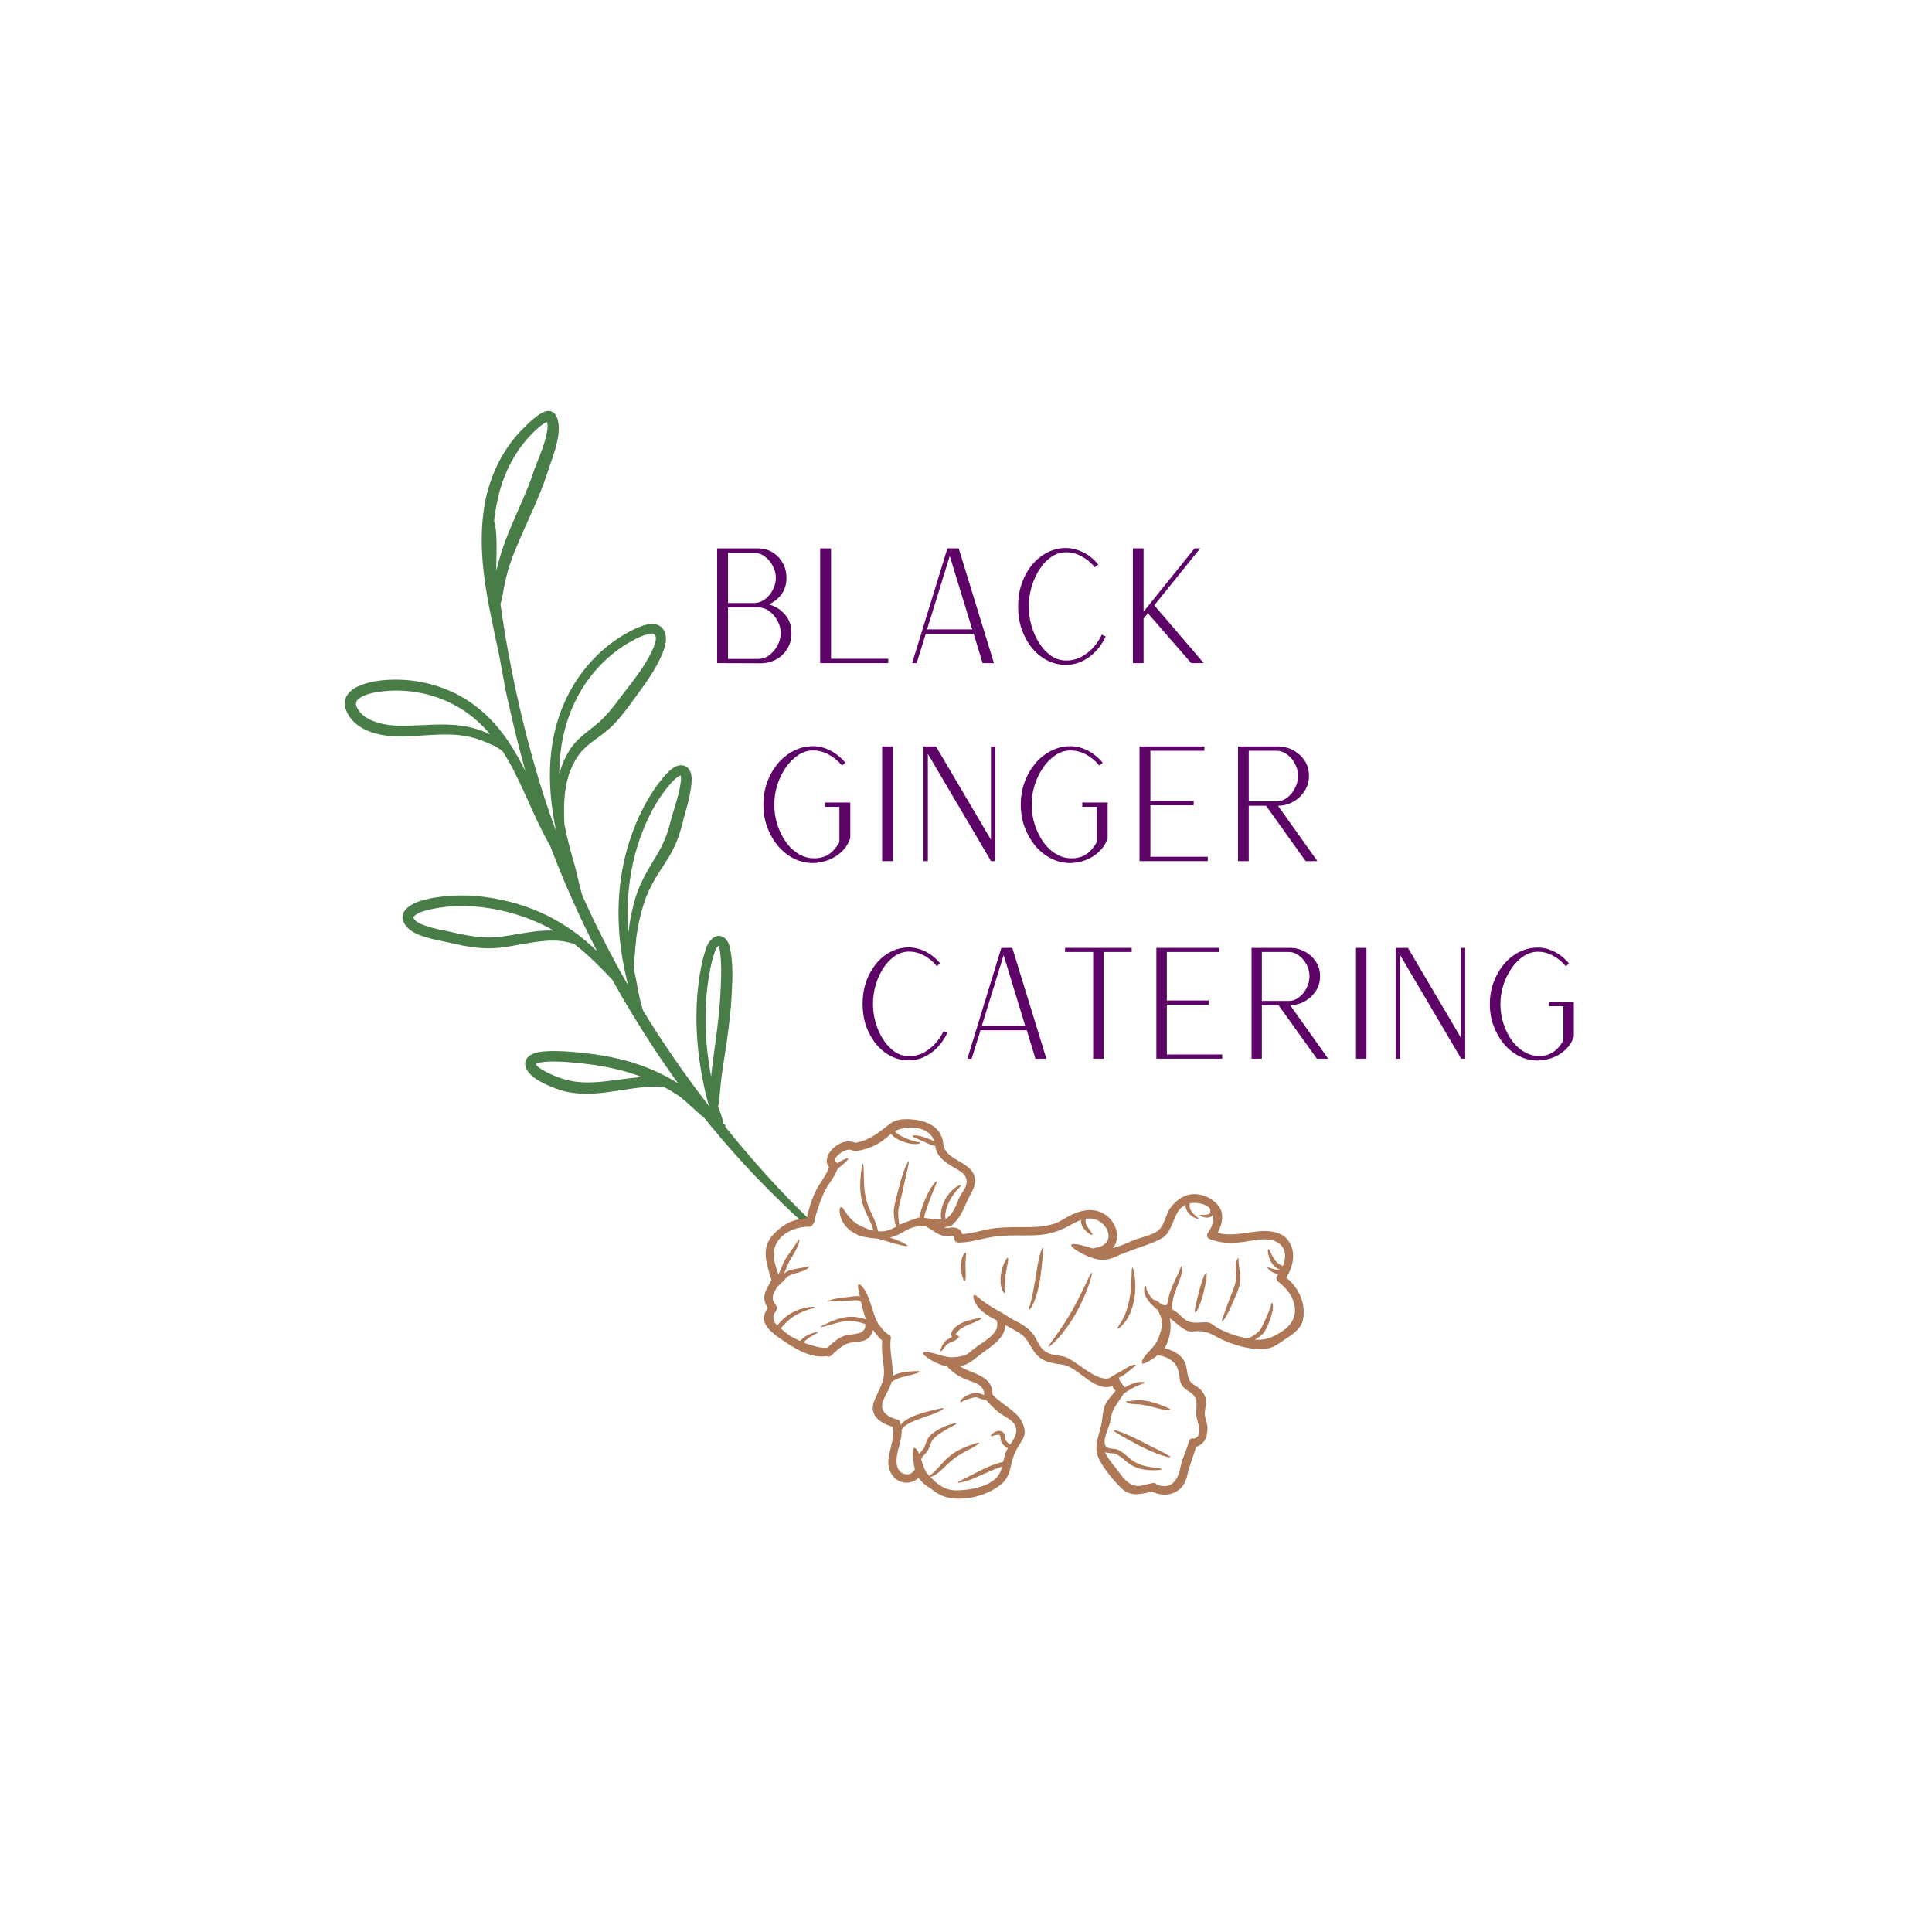 <svg xmlns="http://www.w3.org/2000/svg" xmlns:xlink="http://www.w3.org/1999/xlink" width="500" zoomAndPan="magnify" viewBox="0 0 375 375" height="500" preserveAspectRatio="xMidYMid meet" version="1.0"><defs><g/><clipPath id="d589323272"><path d="M 66.492 79.367 L 157.242 79.367 L 157.242 238 L 66.492 238 Z M 66.492 79.367 " clip-rule="nonzero"/></clipPath><clipPath id="fe16ceaf36"><path d="M 148 217 L 254 217 L 254 291 L 148 291 Z M 148 217 " clip-rule="nonzero"/></clipPath><clipPath id="a30894b153"><path d="M 161.246 204.922 L 259.184 240.648 L 233.738 310.402 L 135.801 274.676 Z M 161.246 204.922 " clip-rule="nonzero"/></clipPath><clipPath id="89a686e29d"><path d="M 161.246 204.922 L 259.184 240.648 L 233.738 310.402 L 135.801 274.676 Z M 161.246 204.922 " clip-rule="nonzero"/></clipPath><clipPath id="a0c78a29d1"><path d="M 237 244 L 241 244 L 241 257 L 237 257 Z M 237 244 " clip-rule="nonzero"/></clipPath><clipPath id="a608188ea3"><path d="M 161.246 204.922 L 259.184 240.648 L 233.738 310.402 L 135.801 274.676 Z M 161.246 204.922 " clip-rule="nonzero"/></clipPath><clipPath id="bf2e8a48ce"><path d="M 161.246 204.922 L 259.184 240.648 L 233.738 310.402 L 135.801 274.676 Z M 161.246 204.922 " clip-rule="nonzero"/></clipPath><clipPath id="529077702d"><path d="M 216 277 L 228 277 L 228 283 L 216 283 Z M 216 277 " clip-rule="nonzero"/></clipPath><clipPath id="9970bdf770"><path d="M 161.246 204.922 L 259.184 240.648 L 233.738 310.402 L 135.801 274.676 Z M 161.246 204.922 " clip-rule="nonzero"/></clipPath><clipPath id="3b9d1f17b7"><path d="M 161.246 204.922 L 259.184 240.648 L 233.738 310.402 L 135.801 274.676 Z M 161.246 204.922 " clip-rule="nonzero"/></clipPath><clipPath id="5ecaa2d17f"><path d="M 218 271 L 228 271 L 228 274 L 218 274 Z M 218 271 " clip-rule="nonzero"/></clipPath><clipPath id="437c0caff1"><path d="M 161.246 204.922 L 259.184 240.648 L 233.738 310.402 L 135.801 274.676 Z M 161.246 204.922 " clip-rule="nonzero"/></clipPath><clipPath id="0a5212c558"><path d="M 161.246 204.922 L 259.184 240.648 L 233.738 310.402 L 135.801 274.676 Z M 161.246 204.922 " clip-rule="nonzero"/></clipPath><clipPath id="3d22221494"><path d="M 231 247 L 235 247 L 235 255 L 231 255 Z M 231 247 " clip-rule="nonzero"/></clipPath><clipPath id="479873817d"><path d="M 161.246 204.922 L 259.184 240.648 L 233.738 310.402 L 135.801 274.676 Z M 161.246 204.922 " clip-rule="nonzero"/></clipPath><clipPath id="1d16e9c6c7"><path d="M 161.246 204.922 L 259.184 240.648 L 233.738 310.402 L 135.801 274.676 Z M 161.246 204.922 " clip-rule="nonzero"/></clipPath><clipPath id="27f187de78"><path d="M 216 246 L 221 246 L 221 258 L 216 258 Z M 216 246 " clip-rule="nonzero"/></clipPath><clipPath id="9aaac0b20e"><path d="M 161.246 204.922 L 259.184 240.648 L 233.738 310.402 L 135.801 274.676 Z M 161.246 204.922 " clip-rule="nonzero"/></clipPath><clipPath id="8a583b0c43"><path d="M 161.246 204.922 L 259.184 240.648 L 233.738 310.402 L 135.801 274.676 Z M 161.246 204.922 " clip-rule="nonzero"/></clipPath><clipPath id="45ab593314"><path d="M 203 247 L 212 247 L 212 262 L 203 262 Z M 203 247 " clip-rule="nonzero"/></clipPath><clipPath id="eb828a9051"><path d="M 161.246 204.922 L 259.184 240.648 L 233.738 310.402 L 135.801 274.676 Z M 161.246 204.922 " clip-rule="nonzero"/></clipPath><clipPath id="63e769adbb"><path d="M 161.246 204.922 L 259.184 240.648 L 233.738 310.402 L 135.801 274.676 Z M 161.246 204.922 " clip-rule="nonzero"/></clipPath><clipPath id="5aa81e6923"><path d="M 199 242 L 203 242 L 203 255 L 199 255 Z M 199 242 " clip-rule="nonzero"/></clipPath><clipPath id="d18c662280"><path d="M 161.246 204.922 L 259.184 240.648 L 233.738 310.402 L 135.801 274.676 Z M 161.246 204.922 " clip-rule="nonzero"/></clipPath><clipPath id="60839d1750"><path d="M 161.246 204.922 L 259.184 240.648 L 233.738 310.402 L 135.801 274.676 Z M 161.246 204.922 " clip-rule="nonzero"/></clipPath><clipPath id="eaaffe2881"><path d="M 194 244 L 196 244 L 196 251 L 194 251 Z M 194 244 " clip-rule="nonzero"/></clipPath><clipPath id="7f5e9f50fb"><path d="M 161.246 204.922 L 259.184 240.648 L 233.738 310.402 L 135.801 274.676 Z M 161.246 204.922 " clip-rule="nonzero"/></clipPath><clipPath id="9fab9569c8"><path d="M 161.246 204.922 L 259.184 240.648 L 233.738 310.402 L 135.801 274.676 Z M 161.246 204.922 " clip-rule="nonzero"/></clipPath><clipPath id="a3bcaad4c8"><path d="M 182 255 L 191 255 L 191 263 L 182 263 Z M 182 255 " clip-rule="nonzero"/></clipPath><clipPath id="97f2dbf3df"><path d="M 161.246 204.922 L 259.184 240.648 L 233.738 310.402 L 135.801 274.676 Z M 161.246 204.922 " clip-rule="nonzero"/></clipPath><clipPath id="b4597b0996"><path d="M 161.246 204.922 L 259.184 240.648 L 233.738 310.402 L 135.801 274.676 Z M 161.246 204.922 " clip-rule="nonzero"/></clipPath><clipPath id="7019f4d1de"><path d="M 184 263 L 185 263 L 185 264 L 184 264 Z M 184 263 " clip-rule="nonzero"/></clipPath><clipPath id="c5398fff88"><path d="M 161.246 204.922 L 259.184 240.648 L 233.738 310.402 L 135.801 274.676 Z M 161.246 204.922 " clip-rule="nonzero"/></clipPath><clipPath id="b688600e27"><path d="M 161.246 204.922 L 259.184 240.648 L 233.738 310.402 L 135.801 274.676 Z M 161.246 204.922 " clip-rule="nonzero"/></clipPath><clipPath id="9d757af1e6"><path d="M 186 243 L 188 243 L 188 249 L 186 249 Z M 186 243 " clip-rule="nonzero"/></clipPath><clipPath id="907ad3d289"><path d="M 161.246 204.922 L 259.184 240.648 L 233.738 310.402 L 135.801 274.676 Z M 161.246 204.922 " clip-rule="nonzero"/></clipPath><clipPath id="d2b66fab62"><path d="M 161.246 204.922 L 259.184 240.648 L 233.738 310.402 L 135.801 274.676 Z M 161.246 204.922 " clip-rule="nonzero"/></clipPath></defs><rect x="-37.5" width="450" fill="#ffffff" y="-37.5" height="450" fill-opacity="1"/><rect x="-37.5" width="450" fill="#ffffff" y="-37.5" height="450" fill-opacity="1"/><g fill="#5d0267" fill-opacity="1"><g transform="translate(136.107, 128.709)"><g><path d="M 3.094 0 L 3.094 -22.266 L 11.031 -22.266 C 12.082 -22.266 13.02 -22.008 13.844 -21.5 C 14.676 -20.988 15.332 -20.305 15.812 -19.453 C 16.301 -18.598 16.547 -17.629 16.547 -16.547 C 16.547 -15.328 16.227 -14.273 15.594 -13.391 C 14.969 -12.504 14.141 -11.844 13.109 -11.406 C 14.391 -11.051 15.441 -10.391 16.266 -9.422 C 17.098 -8.453 17.516 -7.254 17.516 -5.828 C 17.516 -4.691 17.25 -3.68 16.719 -2.797 C 16.195 -1.922 15.477 -1.227 14.562 -0.719 C 13.656 -0.219 12.645 0.031 11.531 0.031 Z M 5.203 -11.656 L 10.203 -11.656 C 10.984 -11.656 11.695 -11.895 12.344 -12.375 C 13 -12.863 13.52 -13.484 13.906 -14.234 C 14.289 -14.992 14.484 -15.766 14.484 -16.547 C 14.484 -17.336 14.289 -18.102 13.906 -18.844 C 13.52 -19.594 13 -20.207 12.344 -20.688 C 11.695 -21.176 10.984 -21.422 10.203 -21.422 L 5.203 -21.422 Z M 5.203 -0.812 L 11.031 -0.812 C 11.844 -0.812 12.578 -1.062 13.234 -1.562 C 13.898 -2.07 14.43 -2.707 14.828 -3.469 C 15.234 -4.238 15.438 -5.023 15.438 -5.828 C 15.438 -6.629 15.234 -7.41 14.828 -8.172 C 14.43 -8.941 13.898 -9.57 13.234 -10.062 C 12.578 -10.562 11.844 -10.812 11.031 -10.812 L 5.203 -10.812 Z M 5.203 -0.812 "/></g></g></g><g fill="#5d0267" fill-opacity="1"><g transform="translate(156.101, 128.709)"><g><path d="M 3.094 0 L 3.094 -22.266 L 5.203 -22.266 L 5.203 -0.844 L 16.312 -0.844 L 16.312 0 Z M 3.094 0 "/></g></g></g><g fill="#5d0267" fill-opacity="1"><g transform="translate(173.956, 128.709)"><g><path d="M 3.094 0 L 9.922 -22.234 L 9.922 -22.266 L 12.125 -22.266 L 18.969 0 L 16.766 0 L 15.031 -5.703 L 5.734 -5.703 L 3.969 0 Z M 5.984 -6.547 L 14.75 -6.547 L 10.391 -20.797 Z M 5.984 -6.547 "/></g></g></g><g fill="#5d0267" fill-opacity="1"><g transform="translate(195.128, 128.709)"><g><path d="M 11.812 0.344 C 10.488 0.344 9.258 0.051 8.125 -0.531 C 6.988 -1.125 5.992 -1.941 5.141 -2.984 C 4.297 -4.035 3.641 -5.242 3.172 -6.609 C 2.711 -7.973 2.484 -9.438 2.484 -11 C 2.484 -12.57 2.711 -14.039 3.172 -15.406 C 3.641 -16.77 4.297 -17.973 5.141 -19.016 C 5.992 -20.055 6.988 -20.867 8.125 -21.453 C 9.258 -22.047 10.488 -22.344 11.812 -22.344 C 12.945 -22.32 14.062 -22.035 15.156 -21.484 C 16.25 -20.941 17.211 -20.156 18.047 -19.125 L 17.391 -18.594 C 16.629 -19.508 15.766 -20.223 14.797 -20.734 C 13.836 -21.254 12.844 -21.516 11.812 -21.516 C 10.758 -21.516 9.789 -21.207 8.906 -20.594 C 8.031 -19.988 7.266 -19.176 6.609 -18.156 C 5.961 -17.145 5.457 -16.02 5.094 -14.781 C 4.738 -13.539 4.562 -12.281 4.562 -11 C 4.562 -9.719 4.738 -8.457 5.094 -7.219 C 5.457 -5.977 5.961 -4.852 6.609 -3.844 C 7.266 -2.832 8.031 -2.02 8.906 -1.406 C 9.789 -0.801 10.758 -0.5 11.812 -0.5 C 13.281 -0.5 14.629 -0.973 15.859 -1.922 C 17.086 -2.867 18.039 -4.066 18.719 -5.516 L 19.5 -5.172 C 18.676 -3.461 17.586 -2.117 16.234 -1.141 C 14.879 -0.172 13.406 0.32 11.812 0.344 Z M 11.812 0.344 "/></g></g></g><g fill="#5d0267" fill-opacity="1"><g transform="translate(216.796, 128.709)"><g><path d="M 3.094 0 L 3.094 -22.266 L 5.172 -22.266 L 5.172 -9.984 L 15.062 -22.266 L 16.156 -22.266 L 7.25 -11.219 L 16.859 0 L 14.422 0 L 6.016 -9.672 L 5.172 -8.656 L 5.172 0 Z M 3.094 0 "/></g></g></g><g fill="#5d0267" fill-opacity="1"><g transform="translate(165.037, 205.487)"><g><path d="M 11.406 0.328 C 10.133 0.328 8.945 0.047 7.844 -0.516 C 6.75 -1.086 5.789 -1.879 4.969 -2.891 C 4.156 -3.898 3.52 -5.062 3.062 -6.375 C 2.613 -7.695 2.391 -9.117 2.391 -10.641 C 2.391 -12.148 2.613 -13.562 3.062 -14.875 C 3.52 -16.195 4.156 -17.363 4.969 -18.375 C 5.789 -19.383 6.75 -20.172 7.844 -20.734 C 8.945 -21.305 10.133 -21.594 11.406 -21.594 C 12.508 -21.57 13.586 -21.297 14.641 -20.766 C 15.703 -20.242 16.633 -19.484 17.438 -18.484 L 16.797 -17.969 C 16.066 -18.852 15.234 -19.539 14.297 -20.031 C 13.367 -20.531 12.406 -20.781 11.406 -20.781 C 10.395 -20.781 9.461 -20.484 8.609 -19.891 C 7.766 -19.305 7.023 -18.523 6.391 -17.547 C 5.766 -16.566 5.273 -15.477 4.922 -14.281 C 4.578 -13.082 4.406 -11.867 4.406 -10.641 C 4.406 -9.398 4.578 -8.18 4.922 -6.984 C 5.273 -5.785 5.766 -4.695 6.391 -3.719 C 7.023 -2.738 7.766 -1.953 8.609 -1.359 C 9.461 -0.773 10.395 -0.484 11.406 -0.484 C 12.82 -0.484 14.125 -0.941 15.312 -1.859 C 16.508 -2.773 17.438 -3.93 18.094 -5.328 L 18.844 -5 C 18.039 -3.344 16.984 -2.047 15.672 -1.109 C 14.367 -0.172 12.945 0.305 11.406 0.328 Z M 11.406 0.328 "/></g></g></g><g fill="#5d0267" fill-opacity="1"><g transform="translate(184.77, 205.487)"><g><path d="M 3 0 L 9.578 -21.469 L 9.578 -21.5 L 11.719 -21.5 L 18.328 0 L 16.203 0 L 14.531 -5.516 L 5.547 -5.516 L 3.828 0 Z M 5.781 -6.312 L 14.25 -6.312 L 10.031 -20.094 Z M 5.781 -6.312 "/></g></g></g><g fill="#5d0267" fill-opacity="1"><g transform="translate(203.724, 205.487)"><g><path d="M 8.453 0 L 8.453 -20.703 L 3 -20.703 L 3 -21.5 L 15.938 -21.5 L 15.938 -20.703 L 10.484 -20.703 L 10.484 0 Z M 8.453 0 "/></g></g></g><g fill="#5d0267" fill-opacity="1"><g transform="translate(221.451, 205.487)"><g><path d="M 3 0 L 3 -21.5 L 15.156 -21.5 L 15.156 -20.703 L 5.031 -20.703 L 5.031 -11.297 L 13.156 -11.297 L 13.156 -10.484 L 5.031 -10.484 L 5.031 -0.812 L 15.781 -0.812 L 15.781 0 Z M 3 0 "/></g></g></g><g fill="#5d0267" fill-opacity="1"><g transform="translate(239.926, 205.487)"><g><path d="M 3 0 L 3 -21.5 L 10.547 -21.5 C 11.523 -21.5 12.453 -21.266 13.328 -20.797 C 14.203 -20.328 14.914 -19.68 15.469 -18.859 C 16.02 -18.047 16.297 -17.094 16.297 -16 C 16.297 -14.938 16.02 -13.977 15.469 -13.125 C 14.914 -12.281 14.195 -11.613 13.312 -11.125 C 12.426 -10.633 11.484 -10.391 10.484 -10.391 L 17.875 0 L 15.672 0 L 8.234 -10.391 L 5 -10.391 L 5 0 Z M 5 -11.203 L 10.156 -11.203 C 10.914 -11.203 11.602 -11.441 12.219 -11.922 C 12.844 -12.398 13.336 -13.008 13.703 -13.75 C 14.066 -14.488 14.25 -15.238 14.25 -16 C 14.25 -16.758 14.066 -17.5 13.703 -18.219 C 13.336 -18.938 12.844 -19.531 12.219 -20 C 11.602 -20.469 10.914 -20.703 10.156 -20.703 L 5 -20.703 Z M 5 -11.203 "/></g></g></g><g fill="#5d0267" fill-opacity="1"><g transform="translate(260.199, 205.487)"><g><path d="M 3 0 L 3 -21.5 L 5.031 -21.5 L 5.031 0 Z M 3 0 "/></g></g></g><g fill="#5d0267" fill-opacity="1"><g transform="translate(267.954, 205.487)"><g><path d="M 3 0 L 3 -21.5 L 5.328 -21.5 L 15.641 -4.016 L 15.641 -21.5 L 16.438 -21.5 L 16.438 0 L 15.641 0 L 15.641 -0.031 L 3.797 -20.125 L 3.797 0 Z M 3 0 "/></g></g></g><g fill="#5d0267" fill-opacity="1"><g transform="translate(286.789, 205.487)"><g><path d="M 11.719 0.359 C 10.438 0.359 9.227 0.078 8.094 -0.484 C 6.969 -1.055 5.977 -1.848 5.125 -2.859 C 4.281 -3.867 3.613 -5.031 3.125 -6.344 C 2.633 -7.664 2.391 -9.086 2.391 -10.609 C 2.391 -12.117 2.633 -13.531 3.125 -14.844 C 3.613 -16.164 4.281 -17.332 5.125 -18.344 C 5.977 -19.352 6.969 -20.141 8.094 -20.703 C 9.227 -21.273 10.438 -21.562 11.719 -21.562 C 12.812 -21.562 13.883 -21.289 14.938 -20.75 C 16 -20.219 16.941 -19.453 17.766 -18.453 L 17.141 -17.938 C 16.398 -18.82 15.562 -19.508 14.625 -20 C 13.695 -20.5 12.727 -20.75 11.719 -20.75 C 10.719 -20.75 9.773 -20.453 8.891 -19.859 C 8.016 -19.273 7.242 -18.492 6.578 -17.516 C 5.91 -16.547 5.383 -15.457 5 -14.25 C 4.625 -13.051 4.438 -11.836 4.438 -10.609 C 4.438 -9.328 4.633 -8.062 5.031 -6.812 C 5.426 -5.562 5.988 -4.441 6.719 -3.453 C 7.445 -2.473 8.316 -1.711 9.328 -1.172 C 10.336 -0.629 11.461 -0.426 12.703 -0.562 C 13.422 -0.664 14.031 -0.875 14.531 -1.188 C 15.031 -1.508 15.43 -1.852 15.734 -2.219 C 16.047 -2.594 16.273 -2.91 16.422 -3.172 C 16.578 -3.43 16.656 -3.562 16.656 -3.562 L 16.656 -10.188 L 13.922 -10.188 L 13.922 -11 L 18.688 -11 L 18.688 -4.25 C 18.352 -3.289 17.828 -2.469 17.109 -1.781 C 16.391 -1.094 15.555 -0.566 14.609 -0.203 C 13.672 0.148 12.707 0.336 11.719 0.359 Z M 11.719 0.359 "/></g></g></g><g clip-path="url(#d589323272)"><path fill="#497d47" d="M 96.984 127.664 C 97.125 128.484 97.277 129.301 97.426 130.117 C 97.492 130.469 97.559 130.82 97.625 131.172 C 97.957 133.074 98.309 135.016 98.793 136.875 C 99.664 140.867 100.645 144.824 101.723 148.723 C 101.812 149.055 101.91 149.383 102.004 149.715 C 100.996 147.715 99.914 145.77 98.684 143.934 C 96.566 140.781 93.969 137.973 90.496 135.785 C 87.973 134.195 85.137 133.082 82.199 132.473 C 79.262 131.859 76.215 131.75 73.27 132.16 C 71.871 132.363 69.602 132.887 68.273 133.957 C 67.082 134.926 66.477 136.254 67.273 138.074 C 67.941 139.621 69.16 140.738 70.641 141.504 C 72.652 142.543 75.152 142.914 77.176 142.941 C 80.84 142.977 84.207 142.457 87.59 142.582 C 89.707 142.664 91.832 143.004 94.043 143.949 C 94.844 144.285 95.766 144.656 96.602 145.145 C 96.965 145.359 97.297 145.617 97.605 145.883 C 101.113 151.359 103.215 157.848 106.457 163.605 C 106.574 163.812 106.688 164.012 106.801 164.215 C 109.41 171.133 112.445 177.949 115.863 184.59 C 112.949 181.77 109.789 179.5 106.355 177.781 C 102.551 175.883 98.414 174.664 93.898 174.074 C 91.965 173.824 89.852 173.738 87.758 173.855 C 85.641 173.973 83.543 174.297 81.645 174.855 C 80.867 175.086 79.352 175.742 78.648 176.637 C 78.152 177.266 77.969 177.996 78.262 178.801 C 78.621 179.789 79.516 180.594 80.711 181.18 C 82.703 182.164 85.578 182.586 86.996 182.926 C 88.957 183.391 90.906 183.801 92.883 183.973 C 94.223 184.094 95.586 184.105 96.961 183.965 C 99.828 183.656 103.25 182.738 106.52 182.582 C 108.168 182.5 109.75 182.695 111.254 183.156 L 111.402 183.203 C 112.82 184.27 114.188 185.457 115.504 186.766 C 116.465 187.715 117.57 188.801 118.617 189.938 C 118.703 190.035 118.793 190.133 118.879 190.23 C 120.152 192.527 121.473 194.789 122.836 197.031 C 125.59 201.559 128.508 205.98 131.602 210.266 C 128.859 208.551 126.035 207.273 123.094 206.344 C 119.926 205.34 116.625 204.734 113.156 204.371 C 112.113 204.258 107.082 203.684 104.395 204.246 C 102.887 204.559 102.027 205.355 101.945 206.27 C 101.844 207.219 102.469 208.25 103.594 209.109 C 105.234 210.359 107.941 211.34 108.91 211.637 C 111.078 212.262 113.258 212.383 115.445 212.238 C 118.797 212.027 122.164 211.227 125.52 210.965 C 126.625 210.879 127.719 210.926 128.824 210.949 C 129.633 211.379 130.43 211.844 131.223 212.348 C 133.023 213.473 134.762 215.48 136.645 216.91 C 137.109 217.488 137.578 218.062 138.043 218.637 C 143.68 225.504 149.828 231.867 156.285 237.723 C 156.547 237.969 156.957 237.949 157.203 237.691 C 157.445 237.43 157.434 237.02 157.172 236.773 C 151.367 231.188 145.922 225.105 140.781 218.711 C 140.812 218.648 140.824 218.57 140.816 218.492 C 140.785 218.285 140.598 218.145 140.391 218.176 C 140.336 218.164 140.461 218.07 140.43 218.012 C 140.359 217.887 140.387 217.715 140.332 217.535 C 140.152 216.969 139.93 216.293 139.863 216.086 C 139.691 215.637 139.535 215.18 139.387 214.719 C 139.449 214.406 139.52 214.105 139.562 213.785 C 139.762 212.113 139.844 210.422 140.082 208.746 C 140.383 206.609 140.73 204.473 141.039 202.375 C 141.273 200.664 141.504 198.957 141.688 197.246 C 141.809 196.09 141.906 194.941 141.977 193.781 C 142.082 191.902 142.203 189.977 142.145 188.066 C 142.109 186.758 141.977 185.461 141.738 184.184 C 141.305 182.031 140.082 181.445 139.098 181.711 C 138.371 181.906 137.484 182.707 136.98 184.242 L 136.48 185.941 C 136.316 186.602 136.172 187.27 136.043 187.945 C 135.914 188.609 135.805 189.281 135.711 189.953 C 135.246 193.191 135.098 196.453 135.223 199.707 C 135.344 202.953 135.738 206.188 136.355 209.383 C 136.641 210.863 136.953 212.344 137.367 213.793 C 137.461 214.117 137.562 214.438 137.668 214.758 C 133.086 208.816 128.77 202.625 124.836 196.191 C 124.73 195.879 124.625 195.555 124.535 195.223 C 123.934 193.051 123.574 190.559 123.297 189.305 C 123.188 188.832 123.082 188.363 122.984 187.895 C 123.016 187.73 123.047 187.57 123.059 187.391 C 123.238 185.301 123.32 182.77 123.773 180.281 C 124.285 177.492 125.035 174.762 125.996 172.773 C 127.77 169.07 129.523 167.312 130.941 164.27 C 131.48 163.109 131.961 161.773 132.395 160.098 C 132.812 158.305 133.383 156.578 133.781 154.801 C 133.957 154 134.098 153.195 134.188 152.367 C 134.25 151.77 134.336 150.691 134.059 149.926 C 133.859 149.371 133.512 148.926 132.977 148.699 C 132.355 148.434 131.652 148.496 130.965 148.871 C 130.027 149.383 129.078 150.488 128.656 151 C 127.547 152.312 126.578 153.738 125.723 155.219 C 124.871 156.695 124.125 158.227 123.465 159.793 C 121.453 164.574 120.387 169.566 120.117 174.613 C 119.848 179.645 120.371 184.723 121.555 189.715 C 121.648 190.105 121.762 190.617 121.887 191.203 C 118.656 185.562 115.699 179.777 113.047 173.879 C 113.008 173.762 112.977 173.641 112.938 173.52 C 112.344 171.469 111.922 169.23 111.469 167.656 C 110.707 165.121 110.035 162.531 109.535 159.914 C 109.508 158.867 109.461 157.812 109.48 156.754 C 109.512 155.16 109.633 153.566 109.973 152.023 C 110.406 150.027 111.176 148.113 112.434 146.398 C 112.824 145.863 113.285 145.395 113.773 144.957 C 115.027 143.828 116.5 142.922 117.785 141.844 C 118.566 141.188 119.281 140.473 119.953 139.715 C 120.922 138.609 121.793 137.422 122.668 136.246 C 123.867 134.594 125.117 132.945 126.227 131.215 C 126.988 130.035 127.688 128.812 128.266 127.523 C 128.605 126.781 129.047 125.746 129.203 124.742 C 129.332 123.891 129.266 123.066 128.883 122.383 C 128.41 121.523 127.629 121.137 126.684 121.105 C 125.27 121.059 123.41 121.949 122.539 122.402 C 120.086 123.66 117.848 125.293 115.891 127.211 C 113.93 129.121 112.246 131.312 110.898 133.699 C 108.449 138.023 107.223 142.617 106.855 147.297 C 106.484 151.98 106.984 156.758 107.965 161.445 C 106.355 157.055 104.91 152.629 103.66 148.18 C 101.945 142.148 100.473 135.984 99.25 129.766 C 98.426 125.617 97.723 121.441 97.145 117.27 C 97.234 116.883 97.359 116.527 97.441 116.129 C 97.57 115.512 97.66 114.898 97.777 114.277 C 98.066 112.738 98.418 111.215 98.91 109.707 C 99.48 107.961 100.203 106.246 100.945 104.523 C 102.738 100.383 104.766 96.277 106.113 92.18 C 106.613 90.5 107.961 87.301 108.344 84.609 C 108.562 83.066 108.473 81.672 107.93 80.684 C 107.461 79.84 106.695 79.57 105.707 79.906 C 104.305 80.367 102.164 82.543 101.754 82.961 C 99.801 84.867 98.199 87.051 96.949 89.43 C 95.699 91.801 94.805 94.367 94.238 97.004 C 93.438 101.023 93.352 105.066 93.684 109.098 C 94.184 115.023 95.578 120.926 96.785 126.695 C 96.852 127.012 96.922 127.336 96.984 127.664 Z M 124.633 209.051 C 123.922 208.781 123.203 208.535 122.477 208.305 C 119.434 207.355 116.27 206.758 112.941 206.402 C 112.285 206.336 109.98 206.055 107.758 206.035 C 106.48 206.02 105.234 206.082 104.402 206.348 C 104.254 206.395 104.078 206.484 103.988 206.535 C 104.023 206.641 104.117 206.73 104.207 206.836 C 104.5 207.176 104.953 207.473 105.449 207.758 C 106.906 208.617 108.801 209.27 109.543 209.484 C 111.457 210.059 113.387 210.156 115.32 210.062 C 118.414 209.914 121.531 209.262 124.633 209.051 Z M 139.48 183.621 C 139.41 183.664 139.305 183.699 139.25 183.773 C 139.047 184.027 138.867 184.383 138.715 184.828 L 138.246 186.395 C 138.082 187.02 137.941 187.648 137.812 188.285 C 137.691 188.926 137.582 189.57 137.484 190.211 C 137.023 193.344 136.871 196.496 136.973 199.645 C 137.078 202.773 137.445 205.902 138.023 208.984 C 138.254 206.668 138.617 204.359 138.895 202.082 C 139.117 200.395 139.34 198.711 139.512 197.016 C 139.629 195.898 139.727 194.781 139.789 193.656 C 139.875 192.129 139.957 190.578 139.977 189.027 C 139.992 187.516 139.949 186.004 139.723 184.523 C 139.676 184.176 139.617 183.895 139.512 183.691 Z M 107.484 180.625 C 106.824 180.25 106.152 179.895 105.473 179.562 C 101.848 177.797 97.926 176.641 93.645 176.102 C 91.824 175.875 89.844 175.801 87.871 175.914 C 85.922 176.027 83.984 176.332 82.234 176.852 C 81.918 176.945 81.41 177.137 80.949 177.406 C 80.738 177.531 80.539 177.668 80.379 177.828 C 80.301 177.91 80.188 177.973 80.227 178.078 C 80.496 178.816 81.391 179.242 82.371 179.617 C 84.152 180.293 86.328 180.605 87.484 180.879 C 89.34 181.324 91.195 181.707 93.07 181.875 C 94.277 181.984 95.508 182.004 96.746 181.875 C 98.449 181.703 100.344 181.297 102.293 181.004 C 104.023 180.738 105.785 180.559 107.484 180.625 Z M 132.109 150.512 C 132.031 150.5 131.953 150.566 131.867 150.605 C 131.699 150.691 131.527 150.809 131.359 150.934 C 130.812 151.359 130.328 151.922 130.07 152.211 C 129.012 153.426 128.074 154.734 127.258 156.117 C 126.434 157.516 125.723 158.98 125.09 160.473 C 123.164 165.066 122.148 169.863 121.891 174.707 C 121.781 176.785 121.816 178.871 121.98 180.957 L 122.105 180.012 C 122.527 177.023 123.254 174.094 124.195 171.945 C 125.621 168.719 127.055 166.91 128.289 164.527 C 128.984 163.191 129.613 161.66 130.129 159.531 C 130.594 157.758 131.195 156.051 131.645 154.289 C 131.828 153.578 131.988 152.852 132.09 152.113 C 132.117 151.91 132.16 151.637 132.18 151.344 C 132.191 151.148 132.195 150.945 132.168 150.758 C 132.16 150.691 132.152 150.633 132.133 150.574 Z M 108.559 150.23 C 109.016 148.484 109.734 146.805 110.785 145.242 C 111.238 144.57 111.773 143.977 112.355 143.418 C 113.586 142.238 115.043 141.266 116.312 140.133 C 116.996 139.531 117.613 138.867 118.199 138.184 C 119.117 137.117 119.961 135.984 120.805 134.859 C 122.02 133.266 123.285 131.684 124.414 130.02 C 125.148 128.938 125.832 127.824 126.402 126.652 C 126.648 126.141 126.977 125.461 127.164 124.77 C 127.301 124.254 127.398 123.723 127.176 123.297 C 126.926 122.816 126.328 122.961 125.758 123.094 C 124.836 123.305 123.891 123.766 123.367 124.027 C 121.07 125.191 118.977 126.711 117.141 128.496 C 115.301 130.285 113.723 132.344 112.461 134.582 C 109.668 139.531 108.582 144.848 108.559 150.23 Z M 95.156 142.539 C 93.555 140.641 91.684 138.938 89.41 137.527 C 87.082 136.082 84.477 135.078 81.773 134.523 C 79.074 133.977 76.277 133.887 73.574 134.277 C 72.469 134.434 70.664 134.785 69.617 135.629 C 69.16 136 68.934 136.516 69.238 137.219 C 69.715 138.297 70.598 139.051 71.637 139.59 C 73.352 140.484 75.48 140.805 77.215 140.844 C 80.895 140.945 84.289 140.473 87.684 140.676 C 90.012 140.812 92.34 141.25 94.746 142.352 Z M 96.352 110.762 C 96.477 110.195 96.625 109.637 96.773 109.074 C 97.273 107.219 97.906 105.379 98.633 103.566 C 100.281 99.438 102.332 95.422 103.625 91.379 C 104.105 89.996 105.234 87.535 105.855 85.227 C 106.188 83.977 106.441 82.789 106.172 81.914 C 106.02 81.973 105.824 82.051 105.68 82.141 C 104.586 82.812 103.402 84.055 103.121 84.332 C 101.371 86.129 99.961 88.191 98.859 90.41 C 97.758 92.633 96.961 95.016 96.484 97.469 C 96.223 98.68 96.035 99.887 95.906 101.102 C 96.062 101.652 96.176 102.297 96.254 102.992 C 96.543 105.699 96.25 109.18 96.352 110.762 Z M 96.352 110.762 " fill-opacity="1" fill-rule="evenodd"/></g><g clip-path="url(#fe16ceaf36)"><g clip-path="url(#a30894b153)"><g clip-path="url(#89a686e29d)"><path fill="#ae7856" d="M 252.906 256.148 C 252.605 257.676 251.262 258.781 250.027 259.566 C 248.809 260.344 247.469 261.516 245.988 261.758 C 242.906 262.262 238.75 260.906 236.078 259.445 C 234.719 258.703 233.746 258.289 232.098 258.391 C 231.57 258.422 230.867 258.523 230.371 258.285 C 229.102 257.672 228.176 256.641 227.055 255.867 C 227.469 257.816 227.059 259.949 226.059 261.676 C 227.781 262.137 229.551 263.027 230.137 264.824 C 230.57 266.172 230.324 267.949 231.676 268.734 C 232.73 269.344 233.41 269.91 233.895 271.035 C 234.316 272.012 233.926 273.125 233.848 274.117 C 233.758 275.184 234.367 276.086 234.371 277.156 C 234.387 278.891 233.824 280.344 232.156 280.812 C 231.656 282.664 230.867 284.391 230.469 286.297 C 230.262 287.273 229.762 288.434 228.945 289.078 C 227.375 290.316 225.605 290.367 223.789 289.609 C 223.738 289.59 223.688 289.559 223.645 289.535 C 221.609 289.938 219.543 290.617 217.809 288.992 C 216.25 287.543 214.293 285.152 213.332 283.223 C 211.996 280.539 213.578 278.391 213.91 275.641 C 214.051 274.488 214.168 273.023 214.855 272.035 C 215.379 271.289 216.004 270.656 216.527 269.93 C 216.242 269.676 216.043 269.375 215.902 269.016 C 212.398 270.352 209.316 265.254 206.133 264.863 C 203.895 264.59 201.988 264.234 200.668 262.27 C 199.77 260.945 199.312 259.617 197.863 258.734 C 196.977 258.195 196.07 257.707 195.164 257.211 C 195.07 259.344 193.191 260.836 191.332 262.141 C 189.562 263.371 188.234 264.848 186.359 265.223 C 187.789 266.117 189.43 266.434 190.961 267.441 C 192.18 268.242 192.637 269.305 192.652 270.695 C 194.887 273.129 198.902 274.391 198.891 278.117 C 198.891 278.676 198.539 279.359 198.242 279.812 C 197.324 281.195 196.688 282.426 196.324 284.086 C 196.02 285.469 195.691 286.852 194.602 287.84 C 192.309 289.914 188.859 290.965 185.789 290.887 C 183.449 290.836 181.953 290.039 180.578 288.852 C 180.285 288.691 179.977 288.512 179.664 288.266 C 179.523 288.168 179.383 288.051 179.246 287.918 C 179.109 287.789 178.969 287.676 178.832 287.516 C 178.695 287.352 178.559 287.18 178.418 287.004 C 178.379 286.953 178.344 286.902 178.312 286.855 C 176.922 288.137 174.668 288.16 173.348 286.523 C 170.969 283.578 173.992 280.16 173.273 276.957 C 170.996 276.281 168.613 274.793 169.645 272.027 C 170.457 269.844 171.801 268.238 171.566 265.746 C 171.391 263.887 171.07 262.051 171.238 260.176 C 170.504 259.641 170.02 258.855 169.438 258.168 C 169.176 259.227 168.5 260.102 167.234 260.336 C 166.066 260.555 164.918 260.457 163.848 261.09 C 162.918 261.641 162.133 262.375 161.355 263.105 C 161.07 263.371 160.75 263.367 160.5 263.223 C 157.137 263.715 154.043 261.609 151.395 259.789 C 149.184 258.266 147.152 256.434 149.023 253.898 C 148.543 253.121 148.219 252.281 148.395 251.34 C 148.594 250.293 149.297 249.395 149.734 248.441 C 148.879 245.484 147.586 242.344 149.992 239.734 C 151.914 237.652 153.852 236.598 156.578 236.508 C 156.945 234.828 157.434 233.16 158.129 231.586 C 158.902 229.828 160.289 228.336 160.949 226.559 C 159.973 225.551 160.629 223.953 161.562 223.02 C 162.738 221.832 164.449 221.125 166.02 221.82 C 168.906 221.293 170.504 219.855 172.746 218.121 C 173.836 217.285 175.324 217.16 176.641 217.246 C 179.648 217.441 182.656 218.523 183.078 221.855 C 183.078 221.887 183.078 221.91 183.074 221.938 C 183.082 221.961 183.09 221.98 183.098 222.008 C 183.449 225.277 188.156 225.262 189.137 228.281 C 189.543 229.516 188.953 230.812 188.359 231.871 C 187.258 233.828 186.77 236.023 185.039 237.527 C 184.969 237.676 184.84 237.812 184.625 237.895 C 184.145 238.078 183.68 238.176 183.211 238.223 C 183.422 238.289 183.633 238.34 183.852 238.34 C 184.312 238.328 184.812 238.199 185.273 238.27 C 186.141 238.402 186.594 238.863 186.762 239.547 C 188.957 239.406 191.082 238.598 193.277 238.371 C 195.082 238.18 196.863 238.191 198.672 238.191 C 201.129 238.195 203.84 238.16 206.027 236.867 C 207.516 235.988 208.852 235.25 210.562 234.953 C 215.383 234.113 218.387 239.438 215.988 242.258 C 217.312 241.941 218.59 241.344 219.836 240.812 C 221.242 240.219 223 239.914 224.312 239.18 C 226.156 238.16 226.082 235.824 227.281 234.301 C 228.074 233.289 228.922 232.586 230.121 232.098 C 232.344 231.199 235.051 232.246 236.488 234.02 C 237.734 235.559 237.203 237.676 236.359 239.301 C 239.285 240.035 241.77 239.172 244.816 238.957 C 246.395 238.848 248.641 239.145 249.77 240.43 C 251.664 242.594 251.152 245.703 249.66 247.961 C 252.074 249.988 253.535 252.926 252.906 256.148 Z M 167.121 252.691 C 167.117 252.684 167.117 252.684 167.117 252.684 L 167.082 252.66 L 166.992 252.582 C 166.918 252.516 166.887 252.523 166.855 252.504 C 166.699 252.43 166.406 252.375 166.148 252.379 C 165.871 252.375 165.582 252.402 165.301 252.422 C 164.734 252.441 164.207 252.469 163.73 252.488 C 161.812 252.535 160.66 252.707 160.625 252.574 C 160.59 252.465 161.758 252.062 163.676 251.848 C 164.152 251.793 164.672 251.73 165.23 251.664 C 165.512 251.637 165.801 251.594 166.133 251.582 C 166.379 251.57 166.629 251.578 166.906 251.648 C 166.871 251.457 166.832 251.273 166.793 251.102 C 166.609 250.152 166.402 249.43 166.648 249.316 C 166.758 249.25 166.941 249.344 167.184 249.551 C 167.422 249.742 167.699 250.137 167.996 250.641 C 168.562 251.629 169.023 253.094 169.484 254.582 C 169.543 254.766 169.602 254.949 169.668 255.125 L 169.711 255.258 C 169.711 255.262 169.715 255.277 169.719 255.297 L 169.742 255.363 L 169.852 255.637 C 169.922 255.816 169.984 255.996 170.047 256.121 C 170.121 256.254 170.16 256.398 170.242 256.531 C 170.328 256.703 170.426 256.867 170.52 257.027 C 171.152 257.793 171.688 258.641 172.559 259.109 C 172.941 259.316 173 259.664 172.867 259.961 C 172.871 260.012 172.871 260.062 172.871 260.113 C 172.621 262.395 173.414 264.773 173.242 267.059 C 173.375 266.992 173.516 266.922 173.66 266.852 C 173.984 266.691 174.312 266.629 174.621 266.516 C 174.941 266.449 175.242 266.375 175.527 266.332 C 176.105 266.242 176.625 266.191 177.051 266.164 C 177.891 266.113 178.449 266.086 178.473 266.215 C 178.496 266.336 178.023 266.578 177.156 266.797 C 176.738 266.91 176.238 267.023 175.699 267.152 C 175.434 267.227 175.152 267.297 174.863 267.375 C 174.598 267.484 174.293 267.551 174.027 267.688 C 173.891 267.75 173.758 267.816 173.625 267.875 C 173.504 267.945 173.398 268.031 173.285 268.109 L 173.113 268.219 L 173.082 268.234 C 173.082 268.234 173.082 268.234 173.078 268.238 C 173.078 268.238 173.059 268.262 173.051 268.262 C 172.688 269.613 171.879 270.652 171.402 271.934 C 170.582 274.133 172.57 275.121 174.234 275.551 C 174.637 275.66 174.781 275.961 174.754 276.277 C 174.77 276.32 174.793 276.355 174.805 276.402 C 174.816 276.449 174.828 276.492 174.84 276.535 C 174.895 276.457 174.953 276.387 175.023 276.316 C 175.141 276.191 175.273 276.07 175.387 275.977 C 175.449 275.93 175.508 275.879 175.57 275.832 C 175.68 275.742 175.723 275.727 175.801 275.676 C 176.379 275.297 177.051 274.953 177.781 274.688 C 179.238 274.145 180.578 273.852 181.527 273.613 C 182.477 273.402 183.09 273.242 183.137 273.371 C 183.172 273.477 182.672 273.832 181.734 274.219 C 180.797 274.629 179.488 275.016 178.109 275.535 C 176.75 276.059 175.504 276.664 175.086 277.383 C 175.059 277.43 175.031 277.477 175.004 277.523 C 175.141 279.578 174.062 281.332 174.016 283.461 C 173.996 284.512 174.281 285.68 175.41 286.059 C 176.383 286.383 177.078 286.012 177.582 285.207 C 177.504 284.91 177.438 284.613 177.391 284.344 C 177.289 283.695 177.258 283.121 177.234 282.664 C 177.211 281.777 177.176 281.133 177.418 281.047 C 177.629 280.969 178.051 281.359 178.426 282.23 C 178.457 282.184 178.484 282.137 178.516 282.09 C 178.656 281.906 178.805 281.746 178.941 281.586 C 179.09 281.41 179.172 281.328 179.305 281.117 C 179.465 280.844 179.609 280.391 179.777 279.938 C 179.875 279.699 179.953 279.48 180.105 279.219 L 180.227 279.035 L 180.332 278.902 C 180.375 278.844 180.379 278.832 180.457 278.742 L 180.59 278.613 C 180.938 278.266 181.309 278.004 181.664 277.766 C 182.375 277.293 183.078 276.996 183.656 276.754 C 184.84 276.289 185.621 276.191 185.652 276.301 C 185.703 276.426 184.992 276.746 183.934 277.336 C 183.402 277.641 182.766 277.988 182.137 278.457 C 181.828 278.688 181.504 278.945 181.23 279.234 L 181.121 279.344 C 181.121 279.344 181.066 279.422 181.035 279.449 L 180.938 279.586 L 180.879 279.699 C 180.797 279.832 180.707 280.055 180.629 280.254 C 180.469 280.684 180.352 281.133 180.043 281.617 C 179.934 281.781 179.727 282.027 179.582 282.172 C 179.438 282.328 179.293 282.473 179.176 282.613 C 178.992 282.828 178.887 283.016 178.805 283.258 C 179.051 284.031 179.293 284.906 179.691 285.613 C 179.73 285.676 179.773 285.75 179.812 285.82 C 180.012 286.043 180.207 286.254 180.406 286.465 C 180.637 286.27 181.043 285.965 181.496 285.516 C 181.875 285.156 182.285 284.676 182.77 284.148 C 183.004 283.879 183.27 283.602 183.555 283.312 C 183.844 283.043 184.18 282.742 184.496 282.5 C 184.797 282.234 185.195 281.996 185.535 281.773 C 185.883 281.582 186.223 281.383 186.559 281.238 C 187.219 280.914 187.828 280.684 188.344 280.496 C 189.367 280.137 190.016 279.949 190.07 280.062 C 190.129 280.172 189.562 280.574 188.605 281.086 C 187.664 281.613 186.293 282.223 185.062 283.207 C 184.73 283.461 184.453 283.715 184.168 283.957 C 183.895 284.223 183.629 284.484 183.371 284.727 C 182.855 285.223 182.375 285.684 181.906 286.012 C 181.363 286.402 180.91 286.602 180.613 286.684 C 182.027 288.18 183.43 289.352 185.914 289.273 C 188.402 289.203 192.289 288.555 193.816 286.305 C 194.164 285.793 194.367 285.242 194.516 284.676 C 194.371 284.719 194.238 284.754 194.129 284.789 C 193.93 284.855 193.738 284.93 193.535 285.004 C 193.129 285.133 192.723 285.324 192.301 285.488 C 190.621 286.219 189.094 286.973 187.91 287.367 C 187.613 287.465 187.34 287.543 187.102 287.613 C 186.867 287.676 186.66 287.707 186.492 287.738 C 186.152 287.797 185.949 287.801 185.93 287.742 C 185.91 287.684 186.07 287.562 186.379 287.406 C 186.535 287.332 186.723 287.238 186.945 287.137 C 187.156 287.023 187.395 286.906 187.664 286.766 C 188.746 286.242 190.207 285.41 191.941 284.652 C 192.387 284.473 192.805 284.289 193.246 284.156 C 193.457 284.09 193.668 284.02 193.879 283.957 C 194.117 283.895 194.309 283.859 194.469 283.812 C 194.582 283.781 194.664 283.746 194.734 283.699 C 194.855 283.125 194.977 282.547 195.18 281.992 C 195.289 281.695 195.449 281.406 195.617 281.121 C 195.562 281.086 195.504 281.047 195.453 281.004 C 195.273 280.883 195.074 280.738 194.875 280.559 C 194.781 280.488 194.645 280.336 194.559 280.227 L 194.508 280.148 L 194.48 280.109 C 194.473 280.102 194.445 280.066 194.445 280.066 C 194.441 280.055 194.43 280.031 194.43 280.031 L 194.328 279.801 C 194.188 279.418 194.195 279.035 194.168 278.824 C 194.133 278.613 194.129 278.629 193.992 278.523 C 193.855 278.477 193.621 278.492 193.438 278.527 C 193.234 278.555 193.047 278.609 192.891 278.652 C 192.59 278.734 192.375 278.809 192.328 278.734 C 192.281 278.668 192.363 278.48 192.668 278.234 C 192.816 278.121 193 277.992 193.242 277.895 C 193.5 277.801 193.785 277.668 194.223 277.754 L 194.246 277.758 L 194.262 277.77 C 194.43 277.848 194.617 277.898 194.777 278.102 C 194.941 278.27 195.004 278.512 195.035 278.68 C 195.094 279.039 195.102 279.273 195.18 279.484 L 195.23 279.598 C 195.238 279.613 195.25 279.637 195.25 279.637 L 195.305 279.711 C 195.371 279.793 195.398 279.824 195.484 279.91 C 195.629 280.059 195.801 280.203 195.965 280.348 C 196 280.371 196.027 280.402 196.059 280.43 C 196.5 279.77 196.945 279.121 197.141 278.434 C 197.867 275.832 194.914 275.109 193.586 273.945 C 192.773 273.234 192.047 272.48 191.348 271.664 C 191.152 271.68 190.961 271.66 190.785 271.625 L 190.586 271.582 C 190.473 271.559 190.434 271.535 190.352 271.508 C 190.211 271.457 190.047 271.395 189.93 271.352 C 189.52 271.137 189.176 271.199 188.68 271.336 C 188.227 271.453 187.82 271.582 187.492 271.719 C 187.324 271.777 187.195 271.852 187.055 271.898 C 186.945 271.961 186.84 272.004 186.746 272.043 C 186.566 272.16 186.449 272.207 186.398 272.168 C 186.352 272.129 186.383 272 186.477 271.805 C 186.547 271.715 186.645 271.605 186.766 271.48 C 186.887 271.379 187.023 271.254 187.191 271.148 C 187.52 270.918 187.938 270.715 188.426 270.539 C 188.848 270.355 189.656 270.164 190.285 270.508 C 190.43 270.57 190.523 270.602 190.645 270.648 C 190.695 270.668 190.777 270.703 190.801 270.707 L 190.996 270.758 C 191.016 270.766 191.027 270.766 191.043 270.773 C 191.047 268.543 188.852 268.371 187.188 267.609 C 185.859 267.008 184.758 266.277 183.824 265.195 C 183.062 265.078 182.43 264.828 181.871 264.59 C 181.266 264.316 180.762 264.031 180.352 263.77 C 179.559 263.246 179.078 262.832 179.172 262.598 C 179.262 262.359 179.895 262.348 180.852 262.582 C 181.793 262.789 183.035 263.258 184.246 263.426 L 184.262 263.418 L 184.273 263.422 C 184.281 263.426 184.301 263.43 184.301 263.43 L 184.438 263.438 L 184.703 263.449 C 184.906 263.465 185.008 263.438 185.141 263.434 C 185.383 263.438 185.703 263.371 185.98 263.344 C 186.48 263.25 186.945 263.164 187.363 263.074 C 188.172 262.574 188.906 261.863 189.816 261.23 C 191.383 260.129 194.262 258.598 193.434 256.25 C 193.07 256.086 192.691 255.891 192.305 255.676 C 191.652 255.305 191.055 254.883 190.551 254.43 C 190.051 253.973 189.656 253.496 189.395 253.047 C 188.84 252.09 188.867 251.496 189.055 251.363 C 189.277 251.223 189.75 251.715 190.383 252.223 C 190.715 252.496 191.121 252.797 191.594 253.117 C 192.07 253.426 192.609 253.758 193.207 254.094 C 194.277 254.691 195.309 255.277 196.066 255.836 C 197.688 256.66 199.43 257.512 200.516 258.926 C 201.164 259.777 201.578 261.023 202.277 261.785 C 203.43 263.02 204.77 262.965 206.262 263.25 C 208.648 263.699 212.793 268.418 215.414 267.449 C 215.566 267.348 215.73 267.227 215.906 267.105 C 216.094 266.977 216.293 266.871 216.5 266.758 C 216.609 266.695 216.723 266.641 216.836 266.582 C 216.938 266.523 217.039 266.469 217.141 266.41 C 217.344 266.293 217.547 266.207 217.734 266.082 C 217.93 265.957 218.125 265.836 218.301 265.727 C 218.664 265.504 219.051 265.285 219.348 265.129 C 219.961 264.883 220.375 264.809 220.434 264.914 C 220.492 265.031 220.176 265.312 219.641 265.703 C 219.398 265.914 219.133 266.145 218.781 266.41 C 218.605 266.543 218.418 266.684 218.223 266.824 C 218.035 266.969 217.781 267.086 217.555 267.219 C 217.438 267.281 217.32 267.34 217.207 267.402 C 217.191 267.41 217.188 267.418 217.176 267.418 C 217.258 267.559 217.301 267.723 217.285 267.887 C 217.559 268.273 217.832 268.66 218.102 269.051 C 218.211 269.109 218.285 269.191 218.344 269.289 C 219.18 268.785 220.004 268.457 220.68 268.324 C 221.594 268.137 222.129 268.25 222.141 268.363 C 222.16 268.496 221.609 268.621 220.867 268.941 C 220.105 269.254 219.098 269.797 218.078 270.551 C 216.996 272.359 215.789 273.375 215.52 275.773 C 215.359 277.27 212.945 281.008 215.734 281.168 C 215.883 281.176 216.031 281.191 216.195 281.211 C 216.348 281.223 216.539 281.258 216.738 281.312 C 216.953 281.371 217 281.402 217.227 281.508 C 217.367 281.594 217.512 281.684 217.652 281.773 C 217.945 281.941 218.172 282.156 218.43 282.34 C 218.664 282.543 218.891 282.734 219.117 282.926 C 219.227 283.023 219.336 283.121 219.445 283.215 L 219.527 283.281 L 219.602 283.336 L 219.758 283.449 C 219.969 283.602 220.172 283.754 220.406 283.855 C 221.289 284.328 222.207 284.562 222.992 284.703 C 224.559 284.969 225.586 285.027 225.582 285.172 C 225.578 285.277 224.578 285.453 222.91 285.34 C 222.082 285.273 221.066 285.102 220.02 284.605 C 218.945 284.102 218.125 283.148 217.156 282.539 L 216.789 282.305 C 216.746 282.285 216.512 282.172 216.434 282.164 C 216.336 282.148 216.238 282.121 216.094 282.109 C 215.961 282.09 215.812 282.086 215.668 282.07 C 215.383 282.043 215.074 282.031 214.738 281.941 C 214.66 281.93 214.566 281.902 214.477 281.863 C 214.492 281.906 214.512 281.953 214.531 282 C 215.285 283.508 216.52 284.773 217.496 286.148 C 218.484 287.535 219.84 288.797 221.758 288.316 C 222.43 288.145 223.094 287.977 223.777 287.859 C 224.133 287.797 224.391 287.945 224.547 288.16 C 227.32 289.207 228.641 287.375 229.152 284.684 C 229.477 282.965 230.371 281.438 230.766 279.742 C 230.883 279.234 231.312 279.125 231.691 279.254 C 233.738 278.738 232.324 276.008 232.203 274.719 C 232.027 272.836 232.957 271.426 230.734 270.051 C 229.707 269.418 229.055 268.73 228.973 267.465 C 228.809 264.785 227.387 263.512 224.812 263.039 C 224.785 263.035 224.762 263.023 224.734 263.016 C 224.129 263.543 223.527 263.898 223.113 264.145 C 222.395 264.551 221.871 264.805 221.688 264.613 C 221.531 264.434 221.688 263.906 222.23 263.207 C 222.801 262.461 223.629 261.758 224.27 260.84 C 224.504 260.438 224.766 259.988 224.926 259.527 C 225.023 259.312 225.074 259.078 225.152 258.871 C 225.219 258.652 225.273 258.441 225.34 258.254 C 225.43 257.953 225.508 257.691 225.594 257.48 C 225.602 256.508 225.379 255.531 224.879 254.66 C 224.805 254.535 224.777 254.414 224.77 254.301 C 224.754 254.285 224.738 254.277 224.715 254.262 L 224.543 254.121 L 224.445 254.047 L 224.359 253.973 C 224.246 253.871 224.125 253.773 224.012 253.668 C 223.082 252.832 222.348 251.859 222.141 250.973 C 222.035 250.539 222.059 250.164 222.141 249.91 C 222.23 249.684 222.324 249.586 222.383 249.598 C 222.445 249.609 222.461 249.754 222.492 249.973 C 222.527 250.16 222.594 250.441 222.75 250.766 C 222.961 251.227 223.375 251.75 223.906 252.297 C 224.051 252.297 224.266 252.336 224.555 252.504 C 224.992 252.762 225.469 253.242 225.883 253.316 C 225.961 253.328 226.082 253.352 226.117 253.348 C 226.164 253.355 226.207 253.355 226.25 253.352 C 226.336 253.34 226.367 253.328 226.41 253.301 C 226.508 253.227 226.602 252.973 226.664 252.77 C 226.68 252.684 226.707 252.609 226.73 252.539 C 226.781 251.969 226.91 251.379 227.109 250.812 C 227.633 249.27 228.328 248.031 228.707 247.121 C 228.809 246.895 228.898 246.691 228.98 246.508 C 229.047 246.316 229.109 246.145 229.168 246.016 C 229.281 245.746 229.367 245.602 229.434 245.617 C 229.496 245.629 229.52 245.797 229.516 246.086 C 229.508 246.234 229.5 246.41 229.477 246.613 C 229.441 246.82 229.383 247.059 229.32 247.316 C 229.062 248.359 228.457 249.66 227.973 251.09 C 227.723 251.805 227.594 252.484 227.547 253.109 C 227.516 253.527 227.543 253.879 227.605 254.199 C 228.199 254.52 228.719 254.922 229.281 255.496 C 231 257.258 232.324 256.598 234.246 256.652 C 235.07 256.676 235.691 257.402 236.352 257.766 C 237.715 258.508 239.188 259.07 240.684 259.461 C 241.207 259.602 241.688 259.719 242.145 259.805 C 242.328 259.758 242.516 259.684 242.691 259.594 C 242.797 259.555 242.938 259.453 243.066 259.383 C 243.172 259.324 243.312 259.211 243.441 259.125 C 243.574 259.039 243.707 258.949 243.824 258.844 C 243.945 258.746 244.102 258.652 244.188 258.543 C 244.293 258.434 244.402 258.367 244.508 258.219 C 244.602 258.086 244.695 257.949 244.793 257.809 C 245.473 256.488 246.023 255.254 246.355 254.352 C 246.398 254.234 246.438 254.125 246.48 254.023 C 246.504 253.922 246.535 253.832 246.566 253.746 C 246.613 253.566 246.684 253.418 246.703 253.273 C 246.762 252.996 246.832 252.844 246.895 252.848 C 246.957 252.848 247.008 253 247.055 253.281 C 247.09 253.418 247.078 253.598 247.066 253.812 C 247.059 253.918 247.051 254.031 247.043 254.156 C 247.023 254.27 247 254.391 246.977 254.516 C 246.789 255.531 246.305 256.859 245.605 258.227 L 245.547 258.336 L 245.535 258.348 L 245.496 258.406 L 245.406 258.52 L 245.246 258.75 C 245.133 258.895 244.949 259.055 244.801 259.195 C 244.645 259.355 244.488 259.438 244.34 259.547 C 244.191 259.66 244.039 259.754 243.895 259.832 C 243.777 259.902 243.68 259.961 243.562 260.023 C 245.41 260.18 246.914 259.734 248.996 258.32 C 252.965 255.625 251.43 251.203 248.078 248.773 C 247.652 248.461 247.68 247.977 247.922 247.645 C 247.941 247.586 247.98 247.535 248.02 247.477 C 248.059 247.422 248.098 247.367 248.137 247.312 C 248.062 247.301 247.984 247.293 247.914 247.27 C 247.434 247.172 247.066 246.98 246.785 246.801 C 246.215 246.434 245.969 246.109 246.035 246.023 C 246.098 245.93 246.453 246.086 247.031 246.277 C 247.316 246.371 247.668 246.477 248.035 246.504 C 248.176 246.523 248.312 246.512 248.453 246.492 C 248.418 246.477 248.383 246.453 248.352 246.434 C 248.211 246.352 248.066 246.27 247.93 246.195 C 247.801 246.109 247.684 246.027 247.555 245.945 L 247.496 245.902 L 247.43 245.836 L 247.336 245.754 L 247.168 245.574 C 247.07 245.453 246.977 245.328 246.887 245.207 C 246.562 244.711 246.383 244.227 246.258 243.82 C 246.035 242.992 246.07 242.469 246.191 242.445 C 246.32 242.41 246.512 242.895 246.859 243.586 C 247.043 243.93 247.262 244.336 247.566 244.715 C 247.645 244.805 247.727 244.895 247.809 244.988 C 247.887 245.055 247.961 245.129 248.043 245.199 C 248.172 245.281 248.297 245.355 248.426 245.438 C 248.551 245.504 248.672 245.574 248.801 245.641 C 248.867 245.684 248.934 245.727 248.996 245.766 C 249.375 244.859 249.559 243.871 249.324 242.953 C 248.656 240.414 245.625 240.34 243.484 240.711 C 240.332 241.266 237.891 241.652 234.809 240.516 C 234.125 240.266 234.191 239.445 234.629 239.102 C 234.645 239.07 234.652 239.047 234.672 239.016 C 235.289 238.016 235.641 236.816 235.445 235.789 C 235.312 235.969 235.141 236.125 234.957 236.203 C 234.582 236.379 234.25 236.348 233.988 236.316 C 233.719 236.285 233.504 236.207 233.336 236.145 C 232.996 236.004 232.844 235.871 232.867 235.816 C 232.887 235.758 233.082 235.77 233.418 235.793 C 233.586 235.809 233.793 235.828 234.012 235.809 C 234.227 235.797 234.484 235.758 234.652 235.633 C 234.93 235.488 235.012 234.996 234.836 234.559 C 234.508 234.199 234.051 233.906 233.422 233.711 C 232.594 233.457 231.73 233.398 230.938 233.582 C 230.793 234.18 230.988 234.754 231.293 235.176 C 231.617 235.629 232 235.938 232.254 236.152 C 232.512 236.359 232.68 236.488 232.645 236.547 C 232.621 236.598 232.426 236.594 232.078 236.457 C 231.746 236.328 231.262 236.082 230.797 235.586 C 230.562 235.332 230.344 235.012 230.207 234.605 C 230.129 234.383 230.094 234.129 230.09 233.875 C 229.5 234.156 228.984 234.602 228.598 235.234 C 227.602 236.867 227.285 239.379 225.457 240.387 C 223.516 241.469 221.129 242.082 219.055 242.898 C 218.539 243.105 218.012 243.305 217.488 243.48 C 217.32 243.57 217.137 243.668 216.93 243.773 C 216.477 243.984 215.91 244.215 215.211 244.387 C 214.555 244.547 213.512 244.578 212.785 244.387 C 211.207 243.988 209.984 243.328 209.156 242.82 C 208.312 242.305 207.824 241.879 207.914 241.645 C 208.004 241.406 208.656 241.414 209.621 241.621 C 210.367 241.789 211.273 242.074 212.242 242.355 C 212.332 242.285 212.445 242.238 212.582 242.215 C 217.281 241.473 214.789 236.355 211.371 236.52 C 211.152 236.531 210.945 236.555 210.738 236.586 L 210.742 236.605 C 210.73 236.652 210.73 236.703 210.723 236.746 C 210.586 237.504 211.129 238.215 211.496 238.719 C 211.879 239.238 212.117 239.605 212.02 239.695 C 211.934 239.777 211.562 239.594 211.035 239.164 C 210.773 238.949 210.473 238.66 210.199 238.246 C 209.965 237.879 209.793 237.363 209.832 236.812 C 208.742 237.176 207.828 237.789 206.711 238.332 C 204.883 239.223 202.98 239.68 200.945 239.762 C 198.188 239.875 195.418 239.629 192.684 240.082 C 190.441 240.453 188.27 241.191 185.984 241.191 C 185.484 241.195 185.262 240.828 185.27 240.445 C 185.242 240.359 185.227 240.277 185.227 240.172 C 185.227 239.66 184.496 239.91 184.16 239.934 C 183.777 239.957 183.457 239.922 183.082 239.852 C 181.957 239.621 181.043 238.789 180.07 238.25 C 179.938 238.172 179.848 238.082 179.785 237.98 C 178.25 237.891 176.895 238.156 175.43 239.051 C 174.5 239.625 173.633 239.988 172.777 240.199 C 174.789 240.895 176.195 241.621 176.125 241.816 C 176.039 242.062 173.98 241.5 171.527 240.754 C 171.125 240.637 170.742 240.527 170.371 240.426 C 169.848 240.402 169.32 240.344 168.766 240.258 C 168.422 240.219 168.039 240.156 167.641 240.055 C 167.387 240.004 167.133 239.949 166.863 239.895 C 166.68 239.852 166.527 239.758 166.41 239.637 C 166.152 239.523 165.891 239.402 165.629 239.246 C 164.922 238.832 164.324 238.27 163.902 237.688 C 163.469 237.109 163.242 236.496 163.098 236 C 162.977 235.465 162.938 235.051 162.984 234.773 C 163.023 234.492 163.109 234.32 163.227 234.289 C 163.348 234.258 163.5 234.367 163.672 234.594 C 163.84 234.84 164.051 235.141 164.277 235.488 C 164.77 236.211 165.477 237.047 166.555 237.684 C 167.32 238.125 168.141 238.445 168.863 238.727 C 169.082 238.777 169.305 238.828 169.527 238.863 C 169.516 238.816 169.496 238.77 169.492 238.719 C 169.387 238.344 169.324 237.984 169.164 237.688 C 168.828 236.957 168.477 236.191 168.109 235.402 C 167.82 234.82 167.598 234.148 167.398 233.539 C 167.328 233.223 167.254 232.91 167.18 232.605 C 167.121 232.297 167.098 231.996 167.051 231.703 C 166.934 230.523 166.957 229.465 167.031 228.59 C 167.176 226.848 167.359 225.785 167.477 225.789 C 167.605 225.789 167.652 226.883 167.676 228.605 C 167.707 230.332 167.777 232.703 168.938 235.027 C 169.297 235.824 169.641 236.59 169.965 237.324 C 170.168 237.75 170.219 238.176 170.305 238.527 C 170.348 238.688 170.383 238.848 170.426 238.984 C 171.031 239.035 171.629 239.023 172.188 238.859 C 172.809 238.68 173.391 238.398 173.953 238.086 C 173.941 238.066 173.938 238.051 173.926 238.031 C 173.848 237.824 173.789 237.617 173.734 237.402 C 173.641 236.973 173.574 236.523 173.52 236.043 L 173.504 235.867 L 173.492 235.668 C 173.488 235.551 173.48 235.43 173.473 235.305 C 173.484 235.047 173.496 234.742 173.531 234.484 C 173.602 233.949 173.734 233.414 173.859 232.891 C 174.133 231.844 174.391 230.844 174.621 229.934 C 174.855 229.027 175.133 228.215 175.348 227.535 C 175.855 226.191 176.246 225.398 176.359 225.441 C 176.484 225.484 176.301 226.352 175.965 227.715 C 175.816 228.406 175.633 229.223 175.43 230.141 C 175.234 231.055 175.008 232.062 174.746 233.109 C 174.613 233.641 174.488 234.129 174.414 234.609 C 174.383 234.848 174.363 235.051 174.34 235.281 C 174.348 235.402 174.344 235.523 174.348 235.645 L 174.348 235.805 L 174.359 235.977 C 174.379 236.434 174.426 236.871 174.477 237.258 C 174.504 237.426 174.535 237.586 174.57 237.723 C 174.863 237.559 178.477 236.199 178.418 236.324 C 178.465 236.227 178.512 236.074 178.547 235.922 C 178.594 235.695 178.648 235.461 178.699 235.227 C 178.77 234.926 178.848 234.734 178.934 234.484 C 179.441 232.934 180.102 231.566 180.656 230.625 C 181.254 229.734 181.691 229.23 181.801 229.293 C 181.906 229.355 181.664 229.977 181.219 230.945 C 180.836 231.914 180.301 233.242 179.797 234.785 C 179.723 235.008 179.609 235.273 179.574 235.445 C 179.523 235.664 179.473 235.902 179.402 236.148 C 179.383 236.223 179.352 236.301 179.328 236.375 C 180.48 236.5 181.629 236.77 182.75 236.676 C 182.699 236.535 182.66 236.387 182.637 236.246 C 182.621 236.055 182.609 235.855 182.613 235.699 L 182.621 235.574 C 182.621 235.539 182.617 235.555 182.625 235.484 L 182.633 235.418 L 182.676 235.141 C 182.703 234.953 182.719 234.77 182.77 234.578 C 182.824 234.398 182.883 234.211 182.934 234.023 C 183.422 232.523 184.344 231.418 185.105 230.762 C 185.516 230.438 185.855 230.203 186.109 230.113 C 186.359 230.004 186.52 229.969 186.559 230.023 C 186.59 230.074 186.5 230.207 186.309 230.402 C 186.105 230.59 185.855 230.887 185.559 231.215 C 184.98 231.93 184.223 232.992 183.801 234.312 C 183.75 234.477 183.695 234.637 183.648 234.797 C 183.605 234.957 183.586 235.117 183.555 235.277 L 183.508 235.508 L 183.5 235.57 C 183.496 235.543 183.496 235.598 183.492 235.605 L 183.488 235.734 C 183.465 235.914 183.473 236.039 183.473 236.16 C 183.484 236.289 183.504 236.414 183.531 236.492 C 183.539 236.52 183.551 236.535 183.559 236.547 C 183.641 236.523 183.719 236.496 183.805 236.469 C 183.832 236.434 183.863 236.402 183.902 236.371 C 185.141 235.348 185.555 233.949 186.168 232.539 C 186.598 231.547 187.57 230.566 187.629 229.449 C 187.707 227.922 186.254 227.25 185.121 226.59 C 183.398 225.582 181.789 224.488 181.516 222.391 C 181.348 222.41 181.285 222.383 181.191 222.371 C 181.008 222.328 180.859 222.281 180.719 222.223 C 179.723 221.781 178.82 221.371 178.16 221.082 C 178 221.004 177.859 220.934 177.734 220.879 C 177.594 220.828 177.48 220.777 177.387 220.734 C 177.195 220.645 177.102 220.562 177.109 220.5 C 177.121 220.438 177.242 220.398 177.449 220.383 C 177.555 220.375 177.684 220.375 177.828 220.379 C 177.973 220.387 178.148 220.43 178.336 220.461 C 178.734 220.523 179.133 220.668 179.594 220.809 C 179.707 220.848 179.824 220.883 179.941 220.926 L 180.129 220.996 C 180.191 221.016 180.254 221.039 180.32 221.07 C 180.582 221.184 180.809 221.289 181.047 221.375 C 181.148 221.418 181.254 221.453 181.332 221.473 C 180.406 218.629 176.176 218.25 173.688 219.57 C 173.719 219.602 173.746 219.637 173.766 219.668 C 173.883 219.773 173.996 219.879 174.109 219.98 C 174.25 220.078 174.398 220.172 174.539 220.27 C 174.828 220.449 175.137 220.605 175.422 220.746 C 176.02 221.02 176.578 221.238 177.051 221.375 C 177.293 221.453 177.508 221.527 177.684 221.562 C 177.871 221.594 178.023 221.668 178.176 221.672 C 178.465 221.707 178.633 221.758 178.641 221.82 C 178.641 221.887 178.484 221.957 178.203 222.023 C 177.93 222.082 177.426 222.094 176.91 222.012 C 176.375 221.938 175.762 221.77 175.098 221.52 C 174.766 221.387 174.422 221.234 174.078 221.035 C 173.906 220.926 173.734 220.82 173.559 220.699 C 173.387 220.543 173.234 220.422 173.047 220.219 C 173.02 220.191 172.977 220.137 172.941 220.07 C 172.875 220.121 172.809 220.18 172.746 220.234 C 170.82 222.07 168.734 223.023 166.109 223.453 C 165.871 223.488 165.676 223.434 165.527 223.328 C 165.453 223.305 165.375 223.285 165.305 223.246 C 164.176 222.645 161.211 224.922 162.32 225.594 C 162.422 225.652 162.496 225.719 162.547 225.793 C 162.957 225.52 163.34 225.297 163.66 225.129 C 164.184 224.863 164.539 224.742 164.617 224.844 C 164.688 224.945 164.469 225.254 164.027 225.656 C 163.648 226.016 163.117 226.438 162.547 226.902 C 161.969 228.637 160.652 229.863 159.918 231.523 C 159.133 233.312 158.484 235.152 158.09 237.066 C 158.051 237.258 157.957 237.406 157.84 237.52 C 157.742 237.836 157.465 238.105 157.043 238.102 C 154.418 238.059 151.07 239.453 150.332 242.312 C 149.895 243.996 150.539 245.738 151.082 247.375 C 151.324 246.914 151.562 246.418 151.742 245.895 C 151.902 245.488 152.078 245.039 152.273 244.707 C 152.324 244.605 152.344 244.555 152.434 244.418 C 152.488 244.336 152.543 244.254 152.594 244.168 C 152.707 244.008 152.816 243.848 152.918 243.688 C 153.336 243.07 153.734 242.531 154.031 242.086 C 154.352 241.652 154.586 241.246 154.762 240.984 C 154.945 240.723 155.07 240.59 155.129 240.621 C 155.184 240.645 155.168 240.828 155.086 241.133 C 155.004 241.441 154.871 241.871 154.598 242.395 C 154.352 242.93 154 243.5 153.625 244.141 C 153.531 244.297 153.434 244.461 153.336 244.625 C 153.289 244.707 153.238 244.789 153.188 244.879 C 153.164 244.91 153.105 245.043 153.062 245.117 C 152.859 245.492 152.746 245.828 152.594 246.223 C 152.457 246.594 152.305 246.938 152.137 247.262 C 152.223 247.184 152.297 247.109 152.402 247.031 C 152.57 246.902 152.738 246.781 152.875 246.734 L 153.23 246.582 L 153.293 246.559 C 153.309 246.551 153.367 246.539 153.367 246.539 C 153.676 246.445 153.977 246.379 154.262 246.32 C 154.812 246.223 155.312 246.137 155.73 246.055 C 156.531 245.914 157.035 245.715 157.105 245.832 C 157.16 245.938 156.773 246.332 155.918 246.676 C 155.5 246.84 154.996 246.988 154.457 247.137 C 154.191 247.215 153.91 247.293 153.637 247.391 L 153.594 247.402 L 153.578 247.406 L 153.262 247.555 C 153.086 247.621 153.012 247.703 152.918 247.777 C 152.535 248.078 152.086 248.641 151.68 249.008 C 151.359 249.332 151.055 249.613 150.801 249.863 C 150.562 250.293 150.316 250.715 150.141 251.168 C 149.785 252.043 150.117 252.691 150.652 253.434 C 150.867 253.734 150.848 254.059 150.703 254.316 C 150.676 254.383 150.633 254.453 150.578 254.52 C 149.828 255.402 150.062 256.375 150.832 257.297 C 151.516 256.457 152.277 255.742 153.059 255.203 C 153.285 255.07 153.508 254.934 153.723 254.797 C 153.938 254.672 154.172 254.586 154.379 254.484 C 154.805 254.266 155.227 254.148 155.598 254.023 C 156.363 253.805 156.996 253.688 157.422 253.672 C 157.848 253.641 158.094 253.656 158.105 253.707 C 158.113 253.773 157.898 253.875 157.488 254.008 C 157.066 254.133 156.496 254.328 155.809 254.613 C 155.473 254.766 155.086 254.91 154.711 255.137 C 154.52 255.25 154.312 255.34 154.121 255.473 C 153.93 255.605 153.734 255.738 153.531 255.879 C 152.848 256.398 152.172 257.062 151.555 257.84 C 151.605 257.887 151.656 257.934 151.707 257.98 C 152.191 258.418 152.68 258.812 153.168 259.188 C 153.832 259.582 154.555 259.957 155.285 260.277 C 155.582 259.945 155.906 259.672 156.227 259.469 C 156.703 259.145 157.168 258.969 157.543 258.824 C 158.301 258.551 158.75 258.48 158.781 258.551 C 158.812 258.633 158.41 258.859 157.734 259.238 C 157.234 259.531 156.539 259.926 155.984 260.582 C 157.836 261.324 159.613 261.746 160.438 261.594 C 160.5 261.582 160.566 261.578 160.621 261.582 C 161.574 260.684 162.625 259.723 163.867 259.293 C 165.379 258.77 168.082 259.293 167.957 257.047 C 167.961 257.031 167.965 257.02 167.965 257.004 C 167.516 256.859 167.082 256.715 166.688 256.621 C 166.414 256.539 166.082 256.512 165.789 256.453 C 165.539 256.418 165.23 256.426 164.965 256.402 C 163.855 256.395 162.875 256.656 162.043 256.887 C 161.219 257.129 160.535 257.348 160.059 257.453 C 159.582 257.57 159.309 257.602 159.293 257.543 C 159.273 257.484 159.504 257.348 159.945 257.141 C 160.387 256.926 161.02 256.625 161.844 256.301 C 162.668 255.984 163.707 255.637 164.949 255.586 C 165.262 255.598 165.551 255.578 165.91 255.609 C 166.219 255.66 166.512 255.676 166.855 255.766 C 167.281 255.852 167.68 255.969 168.074 256.086 C 168.062 256.051 168.059 256.016 168.055 255.973 L 168.02 255.891 L 167.961 255.746 C 167.895 255.547 167.82 255.348 167.75 255.145 C 167.473 254.258 167.285 253.438 167.129 252.707 C 167.129 252.707 167.121 252.699 167.121 252.691 " fill-opacity="1" fill-rule="nonzero"/></g></g></g><g clip-path="url(#a0c78a29d1)"><g clip-path="url(#a608188ea3)"><g clip-path="url(#bf2e8a48ce)"><path fill="#ae7856" d="M 240.602 249.426 C 240.496 249.855 240.359 250.293 240.195 250.715 C 239.504 252.398 238.855 253.848 238.316 254.91 C 238.18 255.176 238.055 255.414 237.934 255.613 C 237.805 255.812 237.688 255.984 237.586 256.117 C 237.383 256.391 237.246 256.516 237.195 256.488 C 237.133 256.453 237.172 256.262 237.273 255.953 C 237.324 255.793 237.391 255.613 237.477 255.395 C 237.551 255.176 237.633 254.93 237.73 254.656 C 238.102 253.562 238.68 252.016 239.344 250.391 C 239.5 249.984 239.629 249.59 239.738 249.211 C 239.781 249.016 239.82 248.855 239.859 248.66 C 239.875 248.469 239.922 248.238 239.922 248.094 C 239.969 247.387 239.887 246.691 239.883 246.09 C 239.863 245.496 239.949 244.98 240.047 244.641 C 240.176 244.332 240.281 244.172 240.34 244.188 C 240.398 244.203 240.418 244.391 240.391 244.723 C 240.418 245.031 240.426 245.465 240.527 246.043 C 240.609 246.609 240.762 247.293 240.758 248.133 C 240.766 248.379 240.734 248.539 240.719 248.75 C 240.695 248.965 240.645 249.195 240.602 249.426 " fill-opacity="1" fill-rule="nonzero"/></g></g></g><g clip-path="url(#529077702d)"><g clip-path="url(#9970bdf770)"><g clip-path="url(#3b9d1f17b7)"><path fill="#ae7856" d="M 221.824 279.922 C 224.789 281.453 227.238 282.559 227.156 282.824 C 227.086 283.039 224.414 282.281 221.41 280.738 C 218.449 279.191 216.062 277.859 216.18 277.621 C 216.285 277.41 218.836 278.367 221.824 279.922 " fill-opacity="1" fill-rule="nonzero"/></g></g></g><g clip-path="url(#5ecaa2d17f)"><g clip-path="url(#437c0caff1)"><g clip-path="url(#0a5212c558)"><path fill="#ae7856" d="M 227.199 273.652 C 227.168 273.773 226.66 273.754 225.859 273.613 C 225.461 273.551 225.004 273.434 224.492 273.301 C 223.98 273.172 223.449 273.051 222.887 272.895 C 222.586 272.84 222.293 272.789 222.008 272.734 C 221.867 272.711 221.73 272.68 221.594 272.656 C 221.543 272.648 221.434 272.617 221.426 272.625 L 221.234 272.609 C 220.754 272.551 220.281 272.566 219.863 272.516 C 219.645 272.496 219.453 272.473 219.289 272.445 C 219.129 272.406 219 272.355 218.895 272.316 C 218.684 272.227 218.57 272.152 218.578 272.09 C 218.59 272.027 218.723 271.984 218.949 271.961 C 219.066 271.949 219.207 271.953 219.363 271.938 C 219.52 271.918 219.688 271.895 219.863 271.875 C 220.242 271.844 220.719 271.758 221.293 271.77 L 221.504 271.773 C 221.629 271.781 221.652 271.789 221.738 271.793 C 221.875 271.816 222.016 271.836 222.156 271.859 C 222.441 271.902 222.734 271.945 223.031 272 C 223.637 272.164 224.234 272.32 224.734 272.5 C 225.23 272.672 225.676 272.852 226.043 272.996 C 226.781 273.293 227.227 273.531 227.199 273.652 " fill-opacity="1" fill-rule="nonzero"/></g></g></g><g clip-path="url(#3d22221494)"><g clip-path="url(#479873817d)"><g clip-path="url(#1d16e9c6c7)"><path fill="#ae7856" d="M 233.574 251.043 C 233.016 253.238 232.207 254.848 231.98 254.773 C 231.727 254.699 232.16 252.922 232.691 250.816 C 233.227 248.672 233.887 246.973 234.125 247.043 C 234.371 247.113 234.117 248.887 233.574 251.043 " fill-opacity="1" fill-rule="nonzero"/></g></g></g><g clip-path="url(#27f187de78)"><g clip-path="url(#9aaac0b20e)"><g clip-path="url(#8a583b0c43)"><path fill="#ae7856" d="M 220.102 252.449 C 219.93 253.332 219.668 254.156 219.363 254.879 C 219.035 255.594 218.695 256.219 218.309 256.684 C 217.574 257.629 216.922 258 216.859 257.918 C 216.762 257.812 217.23 257.285 217.777 256.324 C 218.062 255.852 218.324 255.25 218.586 254.574 C 218.828 253.883 219.043 253.109 219.203 252.277 C 219.52 250.613 219.594 249.055 219.625 247.934 C 219.656 246.805 219.664 246.082 219.793 246.066 C 219.91 246.059 220.129 246.738 220.27 247.898 C 220.398 249.051 220.434 250.684 220.102 252.449 " fill-opacity="1" fill-rule="nonzero"/></g></g></g><g clip-path="url(#45ab593314)"><g clip-path="url(#eb828a9051)"><g clip-path="url(#63e769adbb)"><path fill="#ae7856" d="M 211.34 249.43 C 210.828 250.875 210.008 252.828 208.867 254.871 C 207.703 256.902 206.426 258.605 205.402 259.746 C 204.355 260.867 203.621 261.465 203.539 261.383 C 203.441 261.293 204 260.539 204.902 259.34 C 205.781 258.121 206.938 256.406 208.074 254.422 C 209.191 252.422 210.09 250.551 210.738 249.199 C 211.379 247.832 211.809 246.984 211.934 247.031 C 212.039 247.078 211.832 247.996 211.34 249.43 " fill-opacity="1" fill-rule="nonzero"/></g></g></g><g clip-path="url(#5aa81e6923)"><g clip-path="url(#d18c662280)"><g clip-path="url(#60839d1750)"><path fill="#ae7856" d="M 201.867 248.371 C 201.594 250.07 201.184 251.598 200.742 252.648 C 200.293 253.684 199.895 254.27 199.781 254.227 C 199.66 254.168 199.848 253.496 200.137 252.441 C 200.402 251.375 200.699 249.898 200.965 248.227 C 201.219 246.555 201.473 245.031 201.742 243.93 C 202.016 242.84 202.281 242.188 202.395 242.211 C 202.523 242.238 202.488 242.938 202.375 244.043 C 202.273 245.145 202.125 246.676 201.867 248.371 " fill-opacity="1" fill-rule="nonzero"/></g></g></g><g clip-path="url(#eaaffe2881)"><g clip-path="url(#7f5e9f50fb)"><g clip-path="url(#9fab9569c8)"><path fill="#ae7856" d="M 195.039 249.941 C 195.082 250.539 195.113 250.941 194.984 250.996 C 194.875 251.035 194.629 250.699 194.406 250.055 C 194.203 249.41 194.121 248.469 194.254 247.461 C 194.41 246.461 194.707 245.605 194.977 245.016 C 195.254 244.426 195.5 244.102 195.617 244.141 C 195.867 244.234 195.441 245.758 195.152 247.59 C 195.035 248.508 195.016 249.336 195.039 249.941 " fill-opacity="1" fill-rule="nonzero"/></g></g></g><g clip-path="url(#a3bcaad4c8)"><g clip-path="url(#97f2dbf3df)"><g clip-path="url(#b4597b0996)"><path fill="#ae7856" d="M 190.555 255.785 C 190.609 255.891 190.082 256.309 189.066 256.703 C 188.082 257.094 186.703 257.5 185.762 258.59 C 185.621 258.754 185.516 258.953 185.527 259 C 185.531 259.023 185.508 259.008 185.539 259.035 C 185.555 259.062 185.617 259.105 185.684 259.145 L 186.211 259.441 L 185.824 259.836 C 185.52 260.145 185.195 260.273 184.922 260.398 C 184.652 260.504 184.406 260.594 184.207 260.699 C 184 260.797 183.855 260.914 183.723 261.039 C 183.598 261.188 183.426 261.367 183.34 261.504 C 183.242 261.648 183.148 261.781 183.039 261.902 C 182.941 262.027 182.859 262.137 182.754 262.203 C 182.566 262.34 182.449 262.383 182.418 262.344 C 182.387 262.305 182.43 262.184 182.52 262.008 C 182.578 261.93 182.613 261.812 182.668 261.676 C 182.73 261.539 182.805 261.375 182.879 261.199 C 182.957 260.992 183.062 260.852 183.203 260.629 C 183.359 260.406 183.582 260.199 183.828 260.043 C 184.137 259.84 184.5 259.691 184.793 259.531 C 184.68 259.375 184.617 259.16 184.625 258.973 C 184.652 258.504 184.875 258.25 185.066 258.012 C 185.637 257.32 186.383 256.895 187.059 256.613 C 187.742 256.332 188.367 256.207 188.871 256.082 C 189.875 255.875 190.496 255.668 190.555 255.785 " fill-opacity="1" fill-rule="nonzero"/></g></g></g><g clip-path="url(#7019f4d1de)"><g clip-path="url(#c5398fff88)"><g clip-path="url(#b688600e27)"><path fill="#ae7856" d="M 184.344 263.379 C 184.371 263.391 184.352 263.395 184.32 263.398 L 184.34 263.379 L 184.344 263.379 " fill-opacity="1" fill-rule="nonzero"/><path fill="#ae7856" d="M 184.32 263.398 L 184.316 263.406 L 184.273 263.422 L 184.262 263.418 L 184.27 263.402 C 184.27 263.402 184.297 263.402 184.32 263.398 " fill-opacity="1" fill-rule="nonzero"/></g></g></g><g clip-path="url(#9d757af1e6)"><g clip-path="url(#907ad3d289)"><g clip-path="url(#d2b66fab62)"><path fill="#ae7856" d="M 187.445 247.789 C 187.426 248.305 187.355 248.629 187.23 248.641 C 187.105 248.652 186.953 248.363 186.809 247.875 C 186.664 247.383 186.523 246.695 186.492 245.887 C 186.465 245.078 186.645 244.34 186.852 243.836 C 187.078 243.371 187.293 243.121 187.41 243.156 C 187.535 243.195 187.531 243.527 187.465 244.027 C 187.445 244.5 187.383 245.141 187.402 245.871 C 187.426 246.594 187.465 247.281 187.445 247.789 " fill-opacity="1" fill-rule="nonzero"/></g></g></g><g fill="#5d0267" fill-opacity="1"><g transform="translate(145.691, 167.146)"><g><path d="M 12.125 0.375 C 10.801 0.375 9.555 0.082 8.391 -0.5 C 7.223 -1.094 6.195 -1.91 5.312 -2.953 C 4.438 -4.004 3.742 -5.211 3.234 -6.578 C 2.734 -7.941 2.484 -9.406 2.484 -10.969 C 2.484 -12.539 2.734 -14.008 3.234 -15.375 C 3.742 -16.738 4.438 -17.941 5.312 -18.984 C 6.195 -20.023 7.223 -20.836 8.391 -21.422 C 9.555 -22.016 10.801 -22.312 12.125 -22.312 C 13.258 -22.312 14.375 -22.031 15.469 -21.469 C 16.562 -20.914 17.535 -20.125 18.391 -19.094 L 17.734 -18.562 C 16.961 -19.477 16.098 -20.191 15.141 -20.703 C 14.18 -21.223 13.176 -21.484 12.125 -21.484 C 11.094 -21.484 10.117 -21.176 9.203 -20.562 C 8.297 -19.957 7.492 -19.145 6.797 -18.125 C 6.109 -17.113 5.566 -15.988 5.172 -14.75 C 4.785 -13.508 4.594 -12.25 4.594 -10.969 C 4.594 -9.645 4.797 -8.336 5.203 -7.047 C 5.617 -5.754 6.203 -4.598 6.953 -3.578 C 7.711 -2.555 8.613 -1.766 9.656 -1.203 C 10.695 -0.648 11.859 -0.445 13.141 -0.594 C 13.891 -0.695 14.52 -0.91 15.031 -1.234 C 15.551 -1.566 15.969 -1.926 16.281 -2.312 C 16.602 -2.695 16.844 -3.02 17 -3.281 C 17.156 -3.551 17.234 -3.688 17.234 -3.688 L 17.234 -10.547 L 14.422 -10.547 L 14.422 -11.375 L 19.344 -11.375 L 19.344 -4.406 C 18.988 -3.406 18.438 -2.551 17.688 -1.844 C 16.945 -1.133 16.094 -0.594 15.125 -0.219 C 14.156 0.156 13.156 0.352 12.125 0.375 Z M 12.125 0.375 "/></g></g></g><g fill="#5d0267" fill-opacity="1"><g transform="translate(168.129, 167.146)"><g><path d="M 3.094 0 L 3.094 -22.266 L 5.203 -22.266 L 5.203 0 Z M 3.094 0 "/></g></g></g><g fill="#5d0267" fill-opacity="1"><g transform="translate(176.156, 167.146)"><g><path d="M 3.094 0 L 3.094 -22.266 L 5.516 -22.266 L 16.188 -4.156 L 16.188 -22.266 L 17.016 -22.266 L 17.016 0 L 16.188 0 L 16.188 -0.031 L 3.938 -20.828 L 3.938 0 Z M 3.094 0 "/></g></g></g><g fill="#5d0267" fill-opacity="1"><g transform="translate(195.649, 167.146)"><g><path d="M 12.125 0.375 C 10.801 0.375 9.555 0.082 8.391 -0.5 C 7.223 -1.094 6.195 -1.91 5.312 -2.953 C 4.438 -4.004 3.742 -5.211 3.234 -6.578 C 2.734 -7.941 2.484 -9.406 2.484 -10.969 C 2.484 -12.539 2.734 -14.008 3.234 -15.375 C 3.742 -16.738 4.438 -17.941 5.312 -18.984 C 6.195 -20.023 7.223 -20.836 8.391 -21.422 C 9.555 -22.016 10.801 -22.312 12.125 -22.312 C 13.258 -22.312 14.375 -22.031 15.469 -21.469 C 16.562 -20.914 17.535 -20.125 18.391 -19.094 L 17.734 -18.562 C 16.961 -19.477 16.098 -20.191 15.141 -20.703 C 14.18 -21.223 13.176 -21.484 12.125 -21.484 C 11.094 -21.484 10.117 -21.176 9.203 -20.562 C 8.297 -19.957 7.492 -19.145 6.797 -18.125 C 6.109 -17.113 5.566 -15.988 5.172 -14.75 C 4.785 -13.508 4.594 -12.25 4.594 -10.969 C 4.594 -9.645 4.797 -8.336 5.203 -7.047 C 5.617 -5.754 6.203 -4.598 6.953 -3.578 C 7.711 -2.555 8.613 -1.766 9.656 -1.203 C 10.695 -0.648 11.859 -0.445 13.141 -0.594 C 13.891 -0.695 14.52 -0.91 15.031 -1.234 C 15.551 -1.566 15.969 -1.926 16.281 -2.312 C 16.602 -2.695 16.844 -3.02 17 -3.281 C 17.156 -3.551 17.234 -3.688 17.234 -3.688 L 17.234 -10.547 L 14.422 -10.547 L 14.422 -11.375 L 19.344 -11.375 L 19.344 -4.406 C 18.988 -3.406 18.438 -2.551 17.688 -1.844 C 16.945 -1.133 16.094 -0.594 15.125 -0.219 C 14.156 0.156 13.156 0.352 12.125 0.375 Z M 12.125 0.375 "/></g></g></g><g fill="#5d0267" fill-opacity="1"><g transform="translate(218.086, 167.146)"><g><path d="M 3.094 0 L 3.094 -22.266 L 15.688 -22.266 L 15.688 -21.422 L 5.203 -21.422 L 5.203 -11.688 L 13.609 -11.688 L 13.609 -10.844 L 5.203 -10.844 L 5.203 -0.844 L 16.344 -0.844 L 16.344 0 Z M 3.094 0 "/></g></g></g><g fill="#5d0267" fill-opacity="1"><g transform="translate(237.208, 167.146)"><g><path d="M 3.094 0 L 3.094 -22.266 L 10.906 -22.266 C 11.926 -22.266 12.891 -22.02 13.797 -21.531 C 14.703 -21.039 15.438 -20.375 16 -19.531 C 16.57 -18.688 16.859 -17.691 16.859 -16.547 C 16.859 -15.453 16.57 -14.469 16 -13.594 C 15.438 -12.719 14.695 -12.023 13.781 -11.516 C 12.863 -11.004 11.883 -10.75 10.844 -10.75 L 18.5 0 L 16.219 0 L 8.531 -10.75 L 5.172 -10.75 L 5.172 0 Z M 5.172 -11.594 L 10.516 -11.594 C 11.297 -11.594 12.004 -11.836 12.641 -12.328 C 13.285 -12.828 13.797 -13.457 14.172 -14.219 C 14.555 -14.988 14.75 -15.766 14.75 -16.547 C 14.75 -17.336 14.555 -18.102 14.172 -18.844 C 13.797 -19.594 13.285 -20.207 12.641 -20.688 C 12.004 -21.176 11.297 -21.422 10.516 -21.422 L 5.172 -21.422 Z M 5.172 -11.594 "/></g></g></g></svg>